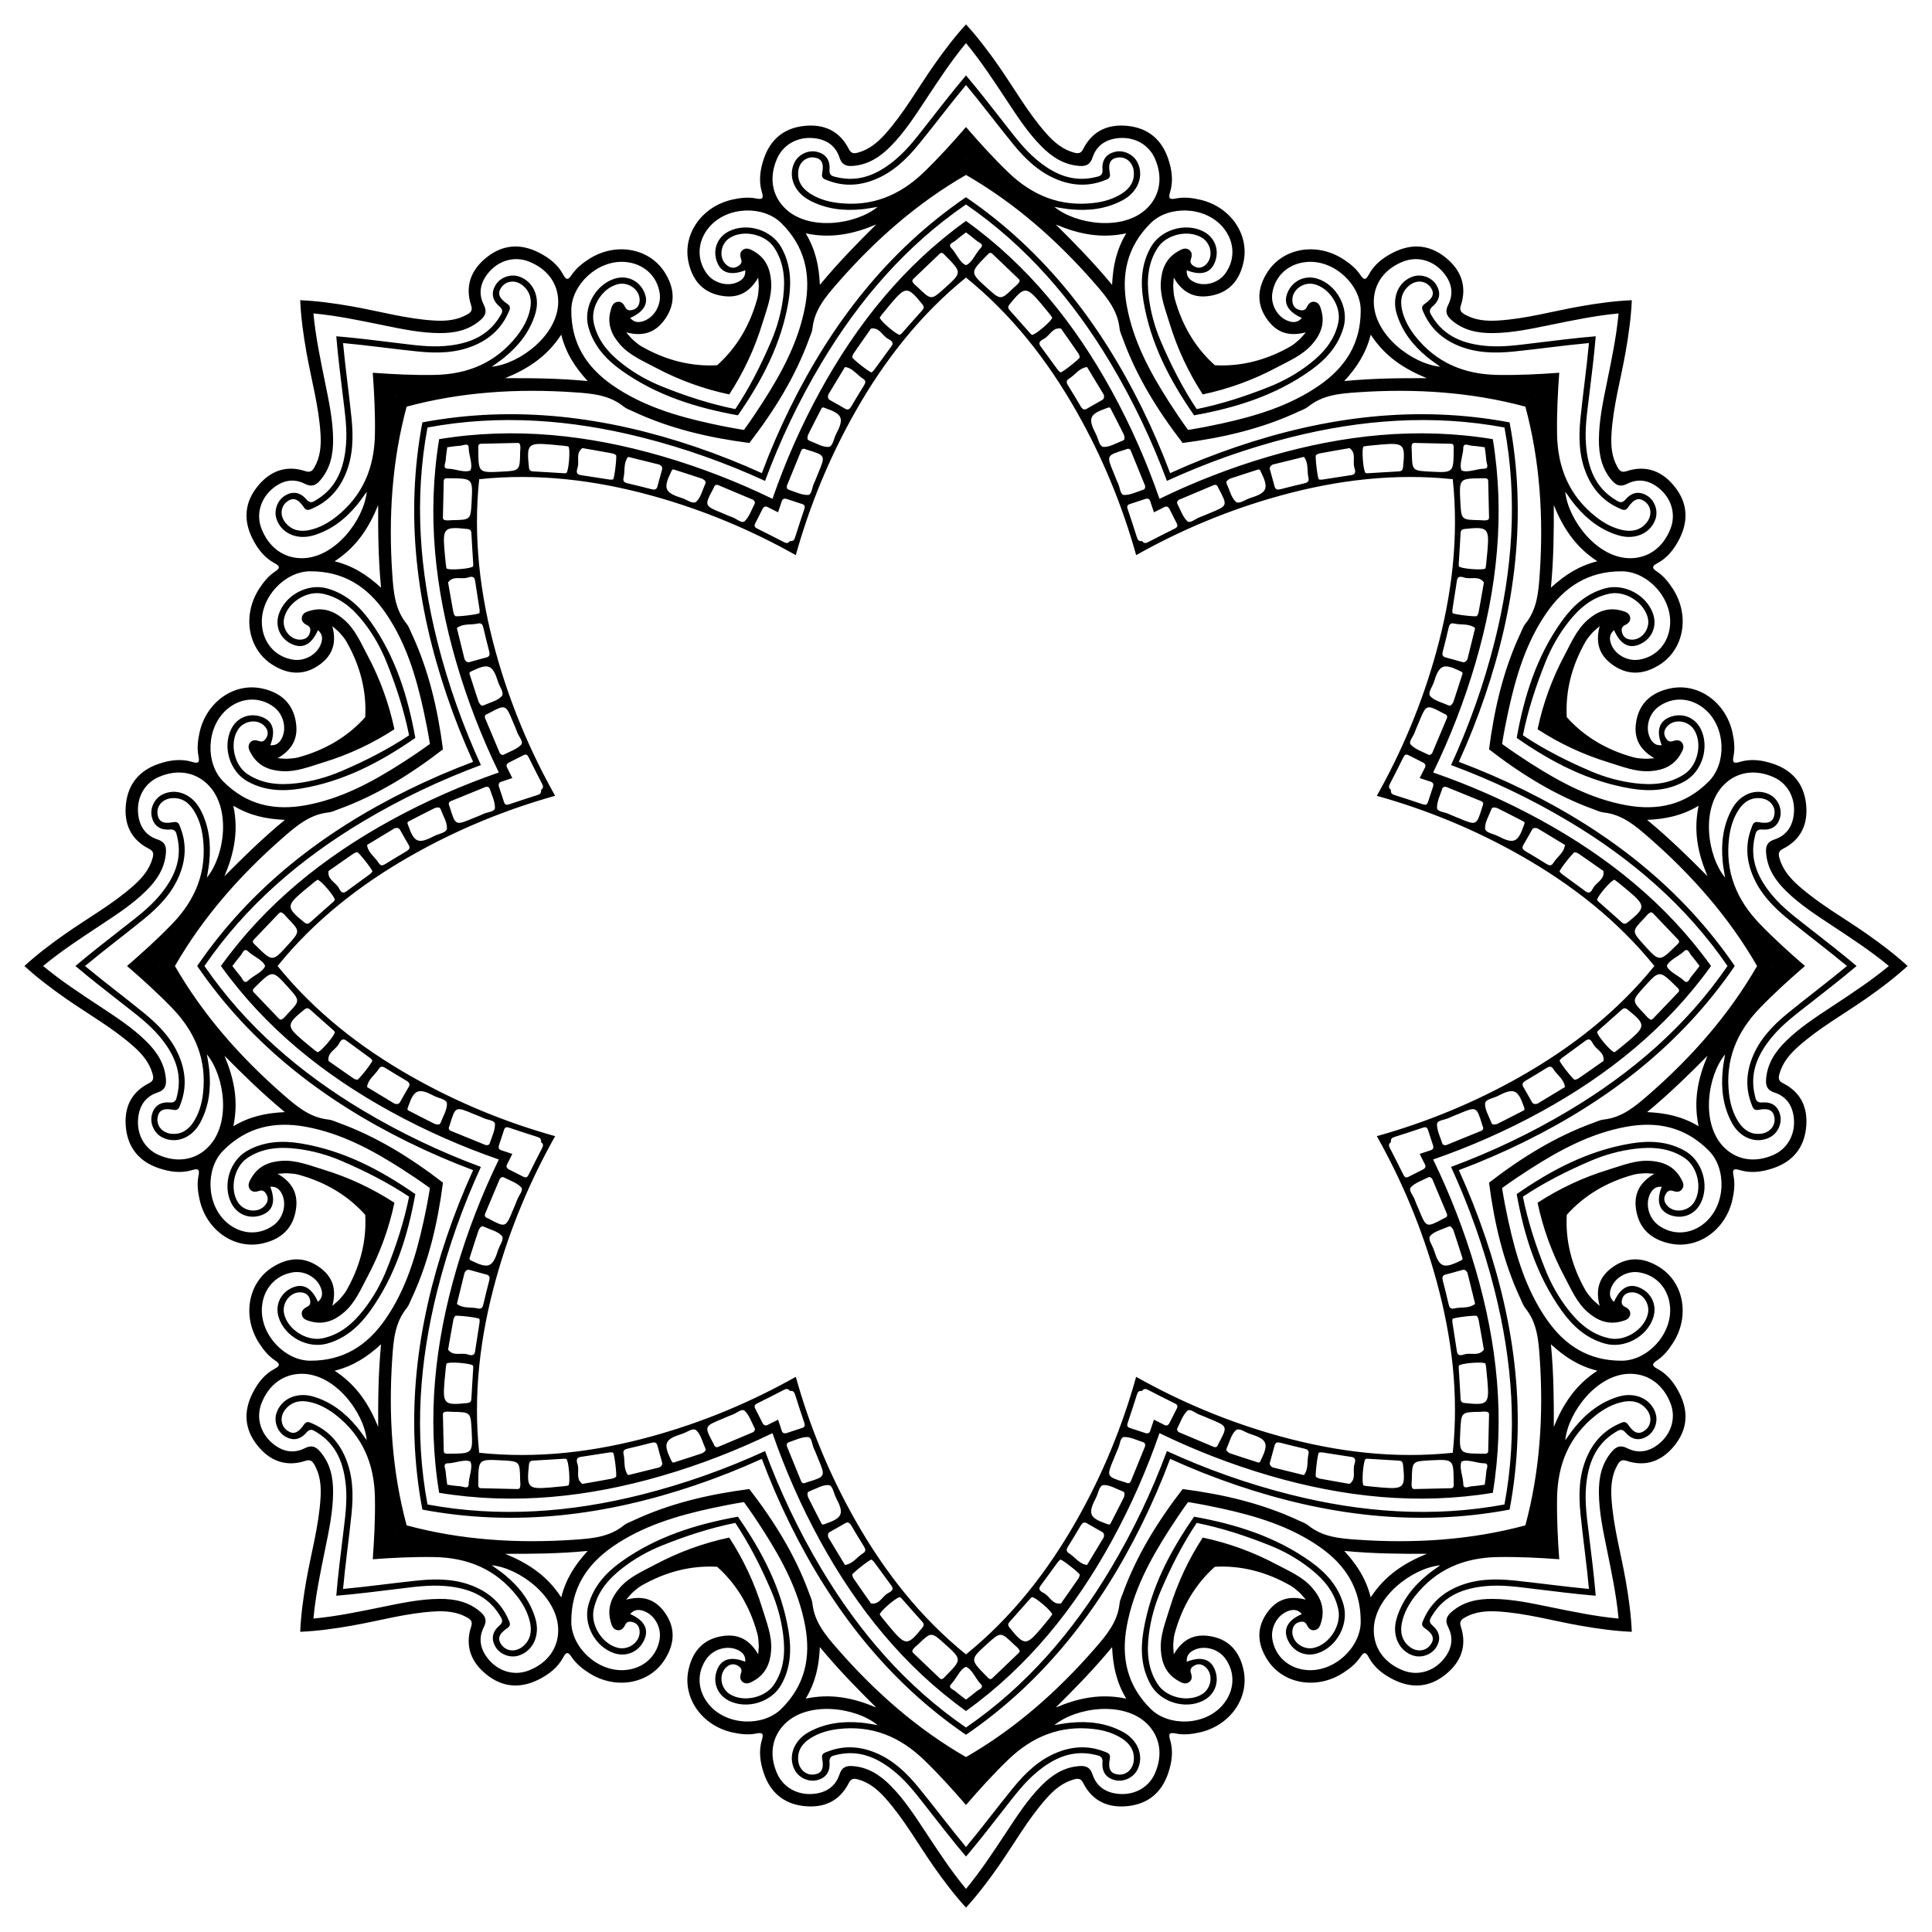 <?xml version="1.0" encoding="UTF-8"?>
<!DOCTYPE svg  PUBLIC '-//W3C//DTD SVG 1.1//EN'  'http://www.w3.org/Graphics/SVG/1.1/DTD/svg11.dtd'>
<svg enable-background="new 0 0 1641.497 1641.497" version="1.1" viewBox="0 0 1641.5 1641.5" xml:space="preserve" xmlns="http://www.w3.org/2000/svg">
<path d="m609.32 310.32c16.577-14.833 27.898-33.898 34.159-56.857 0.814-2.983 0.96-6.175 1.167-9.287 0.134-1.998-0.189-4.026-0.437-8.268-8.287 14.289-19.266 17.829-32.52 15.143-15.428-3.127-23.588-13.785-26.729-28.346-5.157-23.91 11.495-47.347 37.211-53.111 6.659-1.492 13.432-2.307 20.178-0.979 4.731 0.932 6.811 0.585 5.059-5.096-2.948-9.561-1.645-19.091 1.492-28.436 5.527-16.463 16.943-26.163 34.113-28.07 16.804-1.867 30.333 4.003 38.236 19.72 1.911 3.8 4.362 3.833 7.615 2.956 9.724-2.623 17.015-8.818 23.516-16.124 15.855-17.816 27.428-38.665 41.032-58.075 8.533-12.175 17.445-23.96 27.336-34.739 9.891 10.779 18.803 22.564 27.336 34.739 13.604 19.41 25.177 40.26 41.032 58.075 6.501 7.305 13.792 13.501 23.516 16.124 3.253 0.877 5.704 0.844 7.615-2.956 7.903-15.717 21.432-21.587 38.236-19.72 17.169 1.907 28.586 11.607 34.113 28.07 3.137 9.344 4.44 18.874 1.492 28.436-1.751 5.681 0.328 6.028 5.059 5.096 6.746-1.328 13.519-0.513 20.178 0.979 25.716 5.763 42.368 29.201 37.211 53.111-3.141 14.561-11.302 25.219-26.729 28.346-13.254 2.686-24.233-0.854-32.52-15.143-0.249 4.242-0.571 6.27-0.437 8.268 0.208 3.112 0.354 6.304 1.167 9.287 6.261 22.959 17.581 42.024 34.159 56.857 22.21 1.234 43.696-4.242 64.358-16.05 2.685-1.534 5.045-3.688 7.392-5.741 1.507-1.318 2.713-2.981 5.537-6.155-15.964 4.244-26.231-1.016-33.703-12.287-8.698-13.12-6.932-26.426 1.143-38.944 13.26-20.553 41.608-25.351 63.867-11.243 5.763 3.653 11.13 7.866 14.96 13.576 2.687 4.004 4.403 5.229 7.181-0.026 4.677-8.845 12.337-14.662 21.162-19.052 15.549-7.733 30.481-6.519 43.97 4.272 13.202 10.562 18.618 24.279 13.093 40.981-1.336 4.038 0.374 5.795 3.295 7.475 8.73 5.022 18.267 5.796 28.029 5.227 23.809-1.387 46.735-7.946 70.08-12.052 14.643-2.575 29.277-4.607 43.893-5.235-0.628 14.616-2.66 29.251-5.235 43.893-4.106 23.344-10.665 46.271-12.052 70.08-0.569 9.762 0.205 19.299 5.227 28.029 1.68 2.92 3.436 4.63 7.475 3.294 16.702-5.525 30.419-0.11 40.981 13.093 10.792 13.489 12.006 28.421 4.272 43.97-4.389 8.826-10.206 16.486-19.052 21.162-5.255 2.779-4.03 4.495-0.026 7.181 5.709 3.831 9.922 9.197 13.575 14.96 14.108 22.259 9.31 50.608-11.243 63.867-12.517 8.075-25.824 9.841-38.944 1.143-11.271-7.472-16.532-17.739-12.287-33.703-3.175 2.823-4.837 4.03-6.155 5.537-2.054 2.347-4.207 4.708-5.741 7.392-11.808 20.662-17.284 42.147-16.05 64.358 14.833 16.577 33.898 27.898 56.857 34.159 2.983 0.814 6.175 0.96 9.287 1.167 1.998 0.134 4.026-0.189 8.268-0.437-14.289-8.287-17.829-19.266-15.143-32.52 3.127-15.428 13.785-23.588 28.346-26.729 23.91-5.157 47.347 11.495 53.111 37.211 1.492 6.659 2.307 13.432 0.979 20.178-0.932 4.731-0.585 6.811 5.096 5.059 9.561-2.948 19.091-1.645 28.436 1.492 16.463 5.527 26.163 16.943 28.071 34.113 1.867 16.804-4.003 30.333-19.72 38.236-3.8 1.911-3.833 4.362-2.956 7.615 2.622 9.724 8.818 17.015 16.124 23.516 17.816 15.855 38.665 27.428 58.075 41.032 12.175 8.533 23.96 17.445 34.739 27.336-10.779 9.891-22.564 18.803-34.739 27.336-19.41 13.604-40.26 25.177-58.075 41.032-7.305 6.501-13.501 13.792-16.124 23.516-0.877 3.253-0.844 5.704 2.956 7.615 15.717 7.903 21.587 21.432 19.72 38.236-1.908 17.169-11.607 28.586-28.071 34.113-9.345 3.137-18.874 4.44-28.436 1.492-5.681-1.751-6.028 0.328-5.096 5.059 1.328 6.746 0.513 13.519-0.979 20.178-5.763 25.716-29.201 42.368-53.111 37.211-14.561-3.141-25.219-11.302-28.346-26.729-2.686-13.254 0.854-24.233 15.143-32.52-4.242-0.249-6.27-0.571-8.268-0.437-3.112 0.208-6.304 0.354-9.287 1.167-22.959 6.261-42.024 17.581-56.857 34.159-1.234 22.21 4.242 43.696 16.05 64.358 1.534 2.685 3.688 5.045 5.741 7.392 1.318 1.507 2.98 2.713 6.155 5.537-4.244-15.964 1.016-26.231 12.287-33.703 13.12-8.698 26.426-6.932 38.944 1.143 20.553 13.26 25.351 41.608 11.243 63.867-3.653 5.763-7.866 11.13-13.575 14.96-4.004 2.687-5.229 4.403 0.026 7.181 8.845 4.677 14.662 12.337 19.052 21.162 7.733 15.549 6.519 30.481-4.272 43.97-10.562 13.202-24.279 18.618-40.981 13.093-4.039-1.336-5.795 0.374-7.475 3.295-5.022 8.73-5.796 18.267-5.227 28.029 1.387 23.809 7.946 46.735 12.052 70.08 2.575 14.643 4.607 29.277 5.235 43.893-14.616-0.628-29.251-2.66-43.893-5.235-23.344-4.106-46.271-10.665-70.08-12.052-9.762-0.569-19.299 0.205-28.029 5.227-2.92 1.68-4.63 3.436-3.295 7.475 5.525 16.702 0.11 30.419-13.093 40.981-13.49 10.792-28.421 12.006-43.97 4.272-8.826-4.389-16.486-10.206-21.162-19.052-2.778-5.255-4.495-4.03-7.181-0.026-3.831 5.709-9.197 9.922-14.96 13.575-22.259 14.108-50.608 9.31-63.867-11.243-8.075-12.517-9.841-25.824-1.143-38.944 7.472-11.271 17.739-16.532 33.703-12.287-2.823-3.175-4.029-4.837-5.537-6.155-2.347-2.054-4.708-4.207-7.392-5.741-20.662-11.808-42.147-17.284-64.358-16.05-16.577 14.833-27.898 33.898-34.159 56.857-0.814 2.983-0.96 6.175-1.167 9.287-0.134 1.998 0.189 4.026 0.437 8.268 8.287-14.289 19.266-17.829 32.52-15.143 15.428 3.127 23.588 13.785 26.729 28.346 5.157 23.91-11.495 47.347-37.211 53.111-6.659 1.492-13.432 2.307-20.178 0.979-4.731-0.932-6.811-0.585-5.059 5.096 2.948 9.561 1.645 19.091-1.492 28.436-5.527 16.463-16.943 26.163-34.113 28.071-16.804 1.867-30.333-4.003-38.236-19.72-1.911-3.8-4.362-3.833-7.615-2.956-9.724 2.622-17.015 8.818-23.516 16.124-15.855 17.816-27.428 38.665-41.032 58.075-8.533 12.175-17.445 23.96-27.336 34.739-9.891-10.779-18.803-22.564-27.336-34.739-13.604-19.41-25.177-40.26-41.032-58.075-6.501-7.305-13.792-13.501-23.516-16.124-3.253-0.877-5.704-0.844-7.615 2.956-7.903 15.717-21.432 21.587-38.236 19.72-17.169-1.908-28.586-11.607-34.113-28.071-3.137-9.345-4.44-18.874-1.492-28.436 1.751-5.681-0.328-6.028-5.059-5.096-6.746 1.328-13.519 0.513-20.178-0.979-25.716-5.763-42.368-29.201-37.211-53.111 3.141-14.561 11.302-25.219 26.729-28.346 13.254-2.686 24.233 0.854 32.52 15.143 0.248-4.242 0.571-6.27 0.437-8.268-0.208-3.112-0.354-6.304-1.167-9.287-6.261-22.959-17.581-42.024-34.159-56.857-22.21-1.234-43.696 4.242-64.358 16.05-2.685 1.534-5.045 3.688-7.392 5.741-1.507 1.318-2.713 2.98-5.537 6.155 15.964-4.244 26.231 1.016 33.703 12.287 8.698 13.12 6.932 26.426-1.143 38.944-13.26 20.553-41.608 25.351-63.867 11.243-5.764-3.653-11.13-7.866-14.96-13.575-2.687-4.004-4.403-5.229-7.181 0.026-4.677 8.845-12.337 14.662-21.162 19.052-15.549 7.733-30.481 6.519-43.97-4.272-13.202-10.562-18.618-24.279-13.093-40.981 1.336-4.039-0.374-5.795-3.294-7.475-8.73-5.022-18.267-5.796-28.029-5.227-23.809 1.387-46.735 7.946-70.08 12.052-14.643 2.575-29.277 4.607-43.893 5.235 0.628-14.616 2.66-29.251 5.235-43.893 4.106-23.344 10.665-46.271 12.052-70.08 0.569-9.762-0.205-19.299-5.227-28.029-1.68-2.92-3.436-4.63-7.475-3.295-16.702 5.525-30.419 0.11-40.981-13.093-10.792-13.49-12.006-28.421-4.272-43.97 4.389-8.826 10.207-16.486 19.052-21.162 5.255-2.778 4.03-4.495 0.026-7.181-5.709-3.831-9.922-9.197-13.576-14.96-14.108-22.259-9.31-50.608 11.243-63.867 12.517-8.075 25.824-9.841 38.944-1.143 11.271 7.472 16.532 17.739 12.287 33.703 3.175-2.823 4.837-4.029 6.155-5.537 2.053-2.347 4.207-4.708 5.741-7.392 11.808-20.662 17.284-42.147 16.05-64.358-14.833-16.577-33.898-27.898-56.857-34.159-2.983-0.814-6.175-0.96-9.287-1.167-1.998-0.134-4.026 0.189-8.268 0.437 14.289 8.287 17.829 19.266 15.143 32.52-3.127 15.428-13.785 23.588-28.346 26.729-23.91 5.157-47.347-11.495-53.111-37.211-1.492-6.659-2.307-13.432-0.979-20.178 0.932-4.731 0.585-6.811-5.096-5.059-9.561 2.948-19.091 1.645-28.436-1.492-16.463-5.527-26.163-16.943-28.07-34.113-1.867-16.804 4.003-30.333 19.72-38.236 3.8-1.911 3.833-4.362 2.956-7.615-2.623-9.724-8.818-17.015-16.124-23.516-17.816-15.855-38.665-27.428-58.075-41.032-12.175-8.533-23.96-17.445-34.739-27.336 10.779-9.891 22.564-18.803 34.739-27.336 19.41-13.604 40.26-25.177 58.075-41.032 7.305-6.501 13.501-13.792 16.124-23.516 0.877-3.253 0.844-5.704-2.956-7.615-15.717-7.903-21.587-21.432-19.72-38.236 1.907-17.169 11.607-28.586 28.07-34.113 9.344-3.137 18.874-4.44 28.436-1.492 5.681 1.751 6.028-0.328 5.096-5.059-1.328-6.746-0.513-13.519 0.979-20.178 5.763-25.716 29.201-42.368 53.111-37.211 14.561 3.141 25.219 11.302 28.346 26.729 2.686 13.254-0.854 24.233-15.143 32.52 4.242 0.248 6.27 0.571 8.268 0.437 3.112-0.208 6.304-0.354 9.287-1.167 22.959-6.261 42.024-17.581 56.857-34.159 1.234-22.21-4.242-43.696-16.05-64.358-1.534-2.685-3.688-5.045-5.741-7.392-1.318-1.507-2.981-2.713-6.155-5.537 4.244 15.964-1.016 26.231-12.287 33.703-13.12 8.698-26.426 6.932-38.944-1.143-20.553-13.26-25.351-41.608-11.243-63.867 3.653-5.764 7.866-11.13 13.576-14.96 4.004-2.687 5.229-4.403-0.026-7.181-8.845-4.677-14.662-12.337-19.052-21.162-7.733-15.549-6.519-30.481 4.272-43.97 10.562-13.202 24.279-18.618 40.981-13.093 4.038 1.336 5.795-0.374 7.475-3.294 5.022-8.73 5.796-18.267 5.227-28.029-1.387-23.809-7.946-46.735-12.052-70.08-2.575-14.643-4.607-29.277-5.235-43.893 14.616 0.628 29.251 2.66 43.893 5.235 23.344 4.106 46.271 10.665 70.08 12.052 9.762 0.569 19.299-0.205 28.029-5.227 2.92-1.68 4.63-3.436 3.294-7.475-5.525-16.702-0.11-30.419 13.093-40.981 13.489-10.792 28.421-12.006 43.97-4.272 8.826 4.389 16.486 10.207 21.162 19.052 2.779 5.255 4.495 4.03 7.181 0.026 3.831-5.709 9.197-9.922 14.96-13.576 22.259-14.108 50.608-9.31 63.867 11.243 8.075 12.517 9.841 25.824 1.143 38.944-7.472 11.271-17.739 16.532-33.703 12.287 2.823 3.175 4.03 4.837 5.537 6.155 2.347 2.053 4.708 4.207 7.392 5.741 20.662 11.808 42.147 17.284 64.358 16.05zm211.43-161.68c-41.292 23.756-77.298 55.312-109.46 92.239-9.83 11.287-19.372 22.5-21.012 38.257-0.29 2.787-1.637 5.481-2.61 8.177-11.838 32.809-30.007 61.805-50.989 89.058-34.107-4.434-67.458-12.09-99.028-26.918-2.594-1.218-5.451-2.171-7.627-3.937-12.301-9.983-26.977-11.164-41.909-12.194-48.851-3.372-96.624-0.225-142.62 12.175-12.4 45.996-15.547 93.769-12.175 142.62 1.031 14.932 2.211 29.608 12.194 41.909 1.766 2.176 2.718 5.033 3.937 7.627 14.828 31.57 22.484 64.921 26.918 99.028-27.253 20.982-56.249 39.151-89.058 50.989-2.696 0.973-5.39 2.32-8.177 2.61-15.757 1.639-26.969 11.182-38.257 21.012-36.927 32.159-68.483 68.164-92.239 109.46 23.756 41.292 55.312 77.298 92.239 109.46 11.287 9.83 22.5 19.373 38.257 21.012 2.787 0.29 5.481 1.637 8.177 2.61 32.809 11.838 61.805 30.007 89.058 50.989-4.434 34.107-12.09 67.458-26.918 99.028-1.218 2.594-2.171 5.451-3.937 7.627-9.983 12.301-11.164 26.977-12.194 41.909-3.372 48.851-0.225 96.624 12.175 142.62 45.996 12.4 93.769 15.547 142.62 12.175 14.932-1.031 29.608-2.211 41.909-12.194 2.176-1.766 5.033-2.718 7.627-3.936 31.57-14.828 64.921-22.484 99.028-26.918 20.982 27.253 39.151 56.249 50.989 89.058 0.973 2.696 2.32 5.39 2.61 8.177 1.639 15.757 11.182 26.97 21.012 38.257 32.159 36.928 68.164 68.483 109.46 92.239 41.292-23.756 77.298-55.311 109.46-92.239 9.83-11.287 19.373-22.5 21.012-38.257 0.29-2.787 1.637-5.481 2.61-8.177 11.838-32.809 30.007-61.805 50.989-89.058 34.107 4.434 67.458 12.09 99.028 26.918 2.594 1.218 5.451 2.171 7.627 3.936 12.301 9.983 26.977 11.164 41.909 12.194 48.851 3.372 96.624 0.225 142.62-12.175 12.4-45.996 15.547-93.769 12.175-142.62-1.031-14.932-2.211-29.608-12.194-41.909-1.766-2.175-2.718-5.033-3.936-7.627-14.828-31.57-22.484-64.921-26.918-99.028 27.253-20.982 56.249-39.151 89.058-50.989 2.696-0.973 5.39-2.32 8.177-2.61 15.757-1.639 26.97-11.182 38.257-21.012 36.928-32.158 68.483-68.164 92.239-109.46-23.756-41.292-55.311-77.298-92.239-109.46-11.287-9.83-22.5-19.372-38.257-21.012-2.787-0.29-5.481-1.637-8.177-2.61-32.809-11.838-61.805-30.007-89.058-50.989 4.434-34.107 12.09-67.458 26.918-99.028 1.218-2.594 2.171-5.451 3.936-7.627 9.983-12.301 11.164-26.977 12.194-41.909 3.372-48.851 0.225-96.624-12.175-142.62-45.996-12.4-93.769-15.547-142.62-12.175-14.932 1.031-29.608 2.211-41.909 12.194-2.175 1.766-5.033 2.718-7.627 3.937-31.57 14.828-64.921 22.484-99.028 26.918-20.982-27.253-39.151-56.249-50.989-89.058-0.973-2.696-2.32-5.39-2.61-8.177-1.639-15.757-11.182-26.969-21.012-38.257-32.158-36.927-68.164-68.483-109.46-92.239zm0-76.404c-13.661 16.424-26.468 33.564-39.964 50.126-10.475 12.855-22.24 24.173-38.03 30.394-13.137 5.176-26.394 5.714-39.635 0.494-2.412-0.951-5.441-1.508-4.593-5.875 1.705-8.778-0.475-12.623-6.679-13.525-6.93-1.008-12.968 4.159-13.66 11.886-0.761 8.508 3.463 14.48 10.281 18.819 7.161 4.557 15.188 6.868 23.534 7.87 28.668 3.443 52.483-6.337 73.014-26.166 12.604-12.173 24.319-25.121 35.73-38.335 11.411 13.214 23.126 26.162 35.73 38.335 20.531 19.829 44.346 29.608 73.014 26.166 8.346-1.002 16.373-3.313 23.534-7.87 6.819-4.339 11.042-10.312 10.281-18.819-0.691-7.727-6.73-12.894-13.66-11.886-6.203 0.902-8.383 4.746-6.679 13.525 0.848 4.367-2.181 4.924-4.593 5.875-13.24 5.22-26.498 4.682-39.635-0.494-15.789-6.221-27.555-17.54-38.03-30.394-13.496-16.562-26.303-33.702-39.964-50.126zm529.28 219.23c-21.273 1.954-42.448 5.018-63.703 7.186-16.496 1.683-32.819 1.366-48.383-5.399-12.949-5.629-22.704-14.623-28.375-27.677-1.033-2.378-2.781-4.913 0.906-7.402 7.413-5.002 8.589-9.262 4.841-14.286-4.188-5.613-12.111-6.229-18.064-1.254-6.554 5.478-7.79 12.688-6.037 20.577 1.841 8.286 5.883 15.596 11.076 22.206 17.837 22.706 41.592 32.63 70.131 33.127 17.52 0.305 34.96-0.567 52.372-1.842-1.274 17.412-2.147 34.852-1.842 52.372 0.497 28.539 10.421 52.294 33.127 70.131 6.61 5.193 13.92 9.235 22.206 11.076 7.89 1.753 15.1 0.517 20.577-6.037 4.975-5.953 4.359-13.876-1.254-18.064-5.024-3.749-9.284-2.572-14.286 4.841-2.488 3.687-5.024 1.94-7.402 0.906-13.054-5.671-22.048-15.426-27.677-28.375-6.765-15.564-7.082-31.886-5.399-48.383 2.168-21.255 5.232-42.43 7.186-63.703zm219.23 529.28c-16.424-13.661-33.564-26.468-50.126-39.964-12.855-10.475-24.173-22.24-30.394-38.03-5.176-13.137-5.714-26.394-0.494-39.635 0.951-2.412 1.508-5.441 5.875-4.593 8.779 1.705 12.623-0.475 13.524-6.679 1.008-6.93-4.159-12.968-11.886-13.66-8.508-0.761-14.48 3.463-18.819 10.281-4.557 7.161-6.868 15.188-7.87 23.534-3.443 28.668 6.337 52.483 26.166 73.014 12.173 12.604 25.121 24.319 38.335 35.73-13.214 11.411-26.162 23.126-38.335 35.73-19.829 20.531-29.608 44.346-26.166 73.014 1.002 8.346 3.313 16.373 7.87 23.534 4.339 6.819 10.312 11.042 18.819 10.281 7.727-0.691 12.894-6.73 11.886-13.66-0.902-6.203-4.746-8.383-13.524-6.679-4.367 0.848-4.924-2.181-5.875-4.593-5.22-13.24-4.682-26.498 0.494-39.635 6.221-15.789 17.54-27.555 30.394-38.03 16.562-13.496 33.702-26.303 50.126-39.964zm-219.23 529.28c-1.954-21.273-5.018-42.448-7.186-63.703-1.683-16.496-1.367-32.819 5.399-48.383 5.629-12.949 14.623-22.704 27.677-28.375 2.378-1.033 4.914-2.781 7.402 0.906 5.002 7.413 9.262 8.589 14.286 4.841 5.613-4.188 6.229-12.111 1.254-18.064-5.478-6.554-12.688-7.79-20.577-6.037-8.286 1.841-15.596 5.883-22.206 11.076-22.706 17.837-32.63 41.592-33.127 70.131-0.305 17.52 0.567 34.96 1.842 52.372-17.413-1.274-34.852-2.147-52.372-1.842-28.539 0.497-52.294 10.421-70.131 33.127-5.193 6.61-9.235 13.92-11.076 22.206-1.753 7.89-0.517 15.1 6.037 20.577 5.953 4.975 13.876 4.359 18.064-1.254 3.748-5.024 2.572-9.284-4.841-14.286-3.687-2.488-1.94-5.024-0.906-7.402 5.671-13.054 15.426-22.048 28.375-27.677 15.564-6.765 31.887-7.082 48.383-5.399 21.254 2.168 42.43 5.232 63.703 7.186zm-529.28 219.23c13.661-16.424 26.468-33.564 39.964-50.126 10.475-12.855 22.241-24.173 38.03-30.394 13.137-5.176 26.394-5.714 39.635-0.494 2.412 0.951 5.441 1.508 4.593 5.875-1.705 8.779 0.475 12.623 6.679 13.524 6.93 1.008 12.968-4.159 13.66-11.886 0.761-8.508-3.463-14.48-10.281-18.819-7.161-4.557-15.188-6.868-23.534-7.87-28.668-3.443-52.483 6.337-73.014 26.166-12.604 12.173-24.319 25.121-35.73 38.335-11.411-13.214-23.126-26.162-35.73-38.335-20.531-19.829-44.346-29.608-73.014-26.166-8.346 1.002-16.373 3.313-23.534 7.87-6.819 4.339-11.042 10.312-10.281 18.819 0.691 7.727 6.73 12.894 13.66 11.886 6.203-0.902 8.383-4.746 6.679-13.524-0.848-4.367 2.181-4.924 4.593-5.875 13.24-5.22 26.498-4.682 39.635 0.494 15.789 6.221 27.555 17.54 38.03 30.394 13.496 16.562 26.303 33.702 39.964 50.126zm-529.28-219.23c21.273-1.954 42.448-5.018 63.703-7.186 16.496-1.683 32.819-1.367 48.383 5.399 12.949 5.629 22.704 14.623 28.375 27.677 1.033 2.378 2.781 4.914-0.906 7.402-7.413 5.002-8.589 9.262-4.841 14.286 4.188 5.613 12.111 6.229 18.064 1.254 6.554-5.478 7.79-12.688 6.037-20.577-1.841-8.286-5.883-15.596-11.076-22.206-17.837-22.706-41.592-32.63-70.131-33.127-17.52-0.305-34.96 0.567-52.372 1.842 1.274-17.413 2.147-34.852 1.842-52.372-0.497-28.539-10.421-52.294-33.127-70.131-6.61-5.193-13.92-9.235-22.206-11.076-7.89-1.753-15.1-0.517-20.577 6.037-4.975 5.953-4.359 13.876 1.254 18.064 5.024 3.748 9.284 2.572 14.286-4.841 2.488-3.687 5.024-1.94 7.402-0.906 13.054 5.671 22.048 15.426 27.677 28.375 6.765 15.564 7.082 31.887 5.399 48.383-2.168 21.254-5.232 42.43-7.185 63.703zm-219.23-529.28c16.424 13.661 33.564 26.468 50.126 39.964 12.855 10.475 24.173 22.241 30.394 38.03 5.176 13.137 5.714 26.394 0.494 39.635-0.951 2.412-1.508 5.441-5.875 4.593-8.778-1.705-12.623 0.475-13.525 6.679-1.008 6.93 4.159 12.968 11.886 13.66 8.508 0.761 14.48-3.463 18.819-10.281 4.557-7.161 6.868-15.188 7.87-23.534 3.443-28.668-6.337-52.483-26.166-73.014-12.173-12.604-25.121-24.319-38.335-35.73 13.214-11.411 26.162-23.126 38.335-35.73 19.829-20.531 29.608-44.346 26.166-73.014-1.002-8.346-3.313-16.373-7.87-23.534-4.339-6.819-10.312-11.042-18.819-10.281-7.727 0.691-12.894 6.73-11.886 13.66 0.902 6.203 4.746 8.383 13.525 6.679 4.367-0.848 4.924 2.181 5.875 4.593 5.22 13.24 4.682 26.498-0.494 39.635-6.221 15.789-17.54 27.555-30.394 38.03-16.562 13.496-33.702 26.303-50.126 39.964zm219.23-529.28c1.954 21.273 5.018 42.448 7.186 63.703 1.683 16.496 1.366 32.819-5.399 48.383-5.629 12.949-14.623 22.704-27.677 28.375-2.378 1.033-4.913 2.781-7.402-0.906-5.002-7.413-9.262-8.589-14.286-4.841-5.613 4.188-6.229 12.111-1.254 18.064 5.478 6.554 12.688 7.79 20.577 6.037 8.286-1.841 15.596-5.883 22.206-11.076 22.706-17.837 32.63-41.592 33.127-70.131 0.305-17.52-0.567-34.96-1.842-52.372 17.412 1.274 34.852 2.147 52.372 1.842 28.539-0.497 52.294-10.421 70.131-33.127 5.193-6.61 9.235-13.92 11.076-22.206 1.753-7.89 0.517-15.1-6.037-20.577-5.953-4.975-13.876-4.359-18.064 1.254-3.749 5.024-2.572 9.284 4.841 14.286 3.687 2.488 1.94 5.024 0.906 7.402-5.671 13.054-15.426 22.048-28.375 27.677-15.564 6.765-31.886 7.082-48.383 5.399-21.255-2.168-42.43-5.232-63.703-7.185zm529.28-254.82c-12.617 15.184-23.406 31.727-34.298 48.193-9.056 13.691-17.959 27.518-29.555 39.292-8.997 9.135-19.22 15.926-32.541 16.852-5.618 0.39-9.146-1.121-11.1-7.1-3.442-10.53-11.589-15.65-22.42-16.565-13.499-1.14-25.377 5.649-30.55 17.302-6.965 15.689-4.509 31.06 6.304 41.975 20.004 20.192 60.7 14.241 79.041-0.794-4.764 0.731-9.089 1.599-13.458 2.027-15.623 1.533-30.774-0.255-44.747-7.827-13.065-7.08-18.12-20.915-12.253-32.247 3.504-6.767 11.825-10.562 19.144-8.73 7.112 1.78 11.125 6.754 10.467 15.142-0.409 5.217 2.745 5.56 5.888 6.326 19.666 4.79 35.752-2.781 50.318-15.023 10.651-8.951 18.87-20.117 27.401-30.974 10.665-13.575 21.202-27.269 32.359-40.407 11.158 13.137 21.694 26.832 32.359 40.407 8.53 10.857 16.749 22.023 27.401 30.974 14.566 12.242 30.652 19.813 50.318 15.023 3.143-0.766 6.297-1.108 5.888-6.326-0.657-8.388 3.356-13.362 10.467-15.142 7.319-1.832 15.64 1.963 19.144 8.73 5.867 11.332 0.812 25.167-12.253 32.247-13.973 7.572-29.124 9.36-44.747 7.827-4.369-0.429-8.694-1.296-13.458-2.027 18.342 15.035 59.037 20.986 79.041 0.794 10.813-10.915 13.269-26.286 6.304-41.975-5.173-11.653-17.05-18.442-30.55-17.302-10.831 0.915-18.979 6.035-22.42 16.565-1.954 5.979-5.482 7.49-11.1 7.1-13.321-0.925-23.544-7.717-32.541-16.852-11.597-11.774-20.499-25.602-29.555-39.292-10.892-16.466-21.681-33.01-34.298-48.193zm554.44 229.66c-19.658 1.815-38.985 5.884-58.33 9.826-16.085 3.277-32.157 6.759-48.683 6.885-12.821 0.097-24.852-2.329-34.926-11.094-4.248-3.696-5.675-7.26-2.829-12.87 5.012-9.879 2.872-19.261-4.14-27.567-8.739-10.352-21.938-13.95-33.836-9.368-16.019 6.169-25.151 18.775-25.223 34.139-0.133 28.423 32.851 52.991 56.452 55.329-3.885-2.852-7.558-5.297-10.95-8.083-12.131-9.963-21.58-21.941-26.106-37.176-4.232-14.245 1.976-27.602 14.138-31.466 7.263-2.308 15.83 0.893 19.71 7.364 3.77 6.287 3.091 12.642-3.305 18.109-3.978 3.4-1.99 5.873-0.309 8.636 10.519 17.293 27.247 23.314 46.203 24.958 13.861 1.202 27.568-0.882 41.277-2.527 17.14-2.057 34.274-4.291 51.453-5.691-1.4 17.179-3.633 34.313-5.691 51.453-1.645 13.709-3.729 27.416-2.527 41.277 1.644 18.956 7.664 35.684 24.958 46.203 2.764 1.681 5.236 3.669 8.636-0.309 5.467-6.396 11.821-7.075 18.108-3.305 6.471 3.88 9.671 12.447 7.364 19.71-3.865 12.162-17.221 18.37-31.466 14.138-15.235-4.526-27.213-13.975-37.176-26.106-2.786-3.392-5.231-7.065-8.083-10.95 2.338 23.601 26.907 56.585 55.329 56.452 15.364-0.072 27.97-9.205 34.139-25.223 4.582-11.898 0.984-25.097-9.368-33.836-8.306-7.012-17.688-9.152-27.567-4.14-5.61 2.846-9.173 1.42-12.87-2.829-8.765-10.074-11.191-22.105-11.094-34.926 0.126-16.526 3.608-32.598 6.885-48.683 3.942-19.345 8.011-38.672 9.826-58.33zm229.66 554.44c-15.184-12.617-31.727-23.406-48.193-34.298-13.691-9.056-27.518-17.959-39.292-29.555-9.135-8.997-15.926-19.22-16.852-32.541-0.39-5.618 1.121-9.146 7.1-11.1 10.53-3.442 15.65-11.589 16.565-22.42 1.14-13.499-5.649-25.377-17.302-30.55-15.689-6.965-31.06-4.509-41.975 6.304-20.192 20.004-14.241 60.7 0.794 79.041-0.731-4.764-1.599-9.089-2.027-13.458-1.533-15.623 0.255-30.774 7.827-44.747 7.08-13.065 20.915-18.12 32.247-12.253 6.767 3.504 10.562 11.825 8.73 19.144-1.78 7.112-6.754 11.125-15.142 10.467-5.217-0.409-5.56 2.745-6.326 5.888-4.79 19.666 2.781 35.752 15.023 50.318 8.951 10.651 20.117 18.87 30.974 27.401 13.575 10.665 27.269 21.202 40.407 32.359-13.138 11.158-26.832 21.694-40.407 32.359-10.857 8.53-22.023 16.749-30.974 27.401-12.242 14.566-19.813 30.652-15.023 50.318 0.765 3.143 1.108 6.297 6.326 5.888 8.388-0.657 13.362 3.356 15.142 10.467 1.832 7.319-1.963 15.64-8.73 19.144-11.332 5.867-25.167 0.812-32.247-12.253-7.572-13.973-9.36-29.124-7.827-44.747 0.429-4.369 1.296-8.694 2.027-13.458-15.035 18.342-20.986 59.037-0.794 79.041 10.915 10.813 26.286 13.269 41.975 6.304 11.653-5.173 18.442-17.05 17.302-30.55-0.915-10.831-6.035-18.979-16.565-22.42-5.979-1.954-7.49-5.482-7.1-11.1 0.925-13.321 7.717-23.544 16.852-32.541 11.774-11.597 25.602-20.499 39.292-29.555 16.466-10.892 33.01-21.681 48.193-34.298zm-229.66 554.44c-1.815-19.658-5.884-38.985-9.826-58.33-3.277-16.085-6.759-32.157-6.885-48.683-0.097-12.821 2.329-24.852 11.094-34.926 3.696-4.248 7.26-5.675 12.87-2.829 9.879 5.012 19.261 2.872 27.567-4.14 10.352-8.739 13.95-21.938 9.368-33.836-6.169-16.019-18.774-25.151-34.139-25.223-28.423-0.133-52.991 32.851-55.329 56.452 2.852-3.885 5.297-7.558 8.083-10.95 9.963-12.131 21.941-21.58 37.176-26.106 14.245-4.232 27.602 1.976 31.466 14.138 2.308 7.263-0.893 15.83-7.364 19.71-6.287 3.77-12.642 3.091-18.108-3.305-3.4-3.978-5.873-1.99-8.636-0.309-17.293 10.519-23.314 27.247-24.958 46.203-1.202 13.861 0.882 27.568 2.527 41.277 2.057 17.14 4.291 34.274 5.691 51.453-17.179-1.4-34.313-3.633-51.453-5.691-13.709-1.645-27.416-3.729-41.277-2.527-18.956 1.644-35.684 7.664-46.203 24.958-1.681 2.764-3.669 5.236 0.309 8.636 6.396 5.467 7.075 11.821 3.305 18.108-3.88 6.471-12.447 9.671-19.71 7.364-12.162-3.865-18.37-17.221-14.138-31.466 4.526-15.235 13.975-27.213 26.106-37.176 3.392-2.786 7.065-5.231 10.95-8.083-23.601 2.338-56.585 26.907-56.452 55.329 0.072 15.364 9.205 27.97 25.223 34.139 11.898 4.582 25.097 0.984 33.836-9.368 7.012-8.306 9.152-17.688 4.14-27.567-2.846-5.61-1.42-9.173 2.829-12.87 10.073-8.765 22.105-11.191 34.926-11.094 16.526 0.126 32.598 3.608 48.683 6.885 19.345 3.942 38.672 8.011 58.33 9.826zm-554.44 229.66c12.617-15.184 23.406-31.727 34.298-48.193 9.056-13.691 17.959-27.518 29.555-39.292 8.997-9.135 19.22-15.926 32.541-16.852 5.618-0.39 9.146 1.121 11.1 7.1 3.442 10.53 11.589 15.65 22.42 16.565 13.499 1.14 25.377-5.649 30.55-17.302 6.965-15.689 4.509-31.06-6.304-41.975-20.004-20.192-60.7-14.241-79.041 0.794 4.764-0.731 9.09-1.599 13.458-2.027 15.623-1.533 30.774 0.255 44.747 7.827 13.065 7.08 18.12 20.915 12.253 32.247-3.504 6.767-11.825 10.562-19.144 8.73-7.111-1.78-11.125-6.754-10.467-15.142 0.409-5.217-2.745-5.56-5.888-6.326-19.666-4.79-35.752 2.781-50.318 15.023-10.651 8.951-18.87 20.117-27.401 30.974-10.665 13.575-21.201 27.269-32.359 40.407-11.158-13.138-21.694-26.832-32.359-40.407-8.53-10.857-16.749-22.023-27.401-30.974-14.566-12.242-30.652-19.813-50.318-15.023-3.143 0.765-6.297 1.108-5.888 6.326 0.657 8.388-3.356 13.362-10.467 15.142-7.319 1.832-15.64-1.963-19.144-8.73-5.867-11.332-0.812-25.167 12.253-32.247 13.973-7.572 29.124-9.36 44.747-7.827 4.369 0.429 8.694 1.296 13.458 2.027-18.342-15.035-59.037-20.986-79.041-0.794-10.813 10.915-13.269 26.286-6.304 41.975 5.173 11.653 17.05 18.442 30.55 17.302 10.831-0.915 18.979-6.035 22.42-16.565 1.954-5.979 5.482-7.49 11.1-7.1 13.321 0.925 23.544 7.717 32.541 16.852 11.597 11.774 20.499 25.602 29.555 39.292 10.892 16.466 21.681 33.01 34.298 48.193zm-554.44-229.66c19.658-1.815 38.985-5.884 58.33-9.826 16.085-3.277 32.157-6.759 48.683-6.885 12.821-0.097 24.852 2.329 34.926 11.094 4.248 3.696 5.675 7.26 2.829 12.87-5.012 9.879-2.872 19.261 4.14 27.567 8.739 10.352 21.938 13.95 33.836 9.368 16.019-6.169 25.151-18.774 25.223-34.139 0.133-28.423-32.851-52.991-56.452-55.329 3.885 2.852 7.558 5.297 10.95 8.083 12.131 9.963 21.58 21.941 26.106 37.176 4.232 14.245-1.976 27.602-14.138 31.466-7.263 2.308-15.83-0.893-19.71-7.364-3.77-6.287-3.091-12.642 3.305-18.108 3.978-3.4 1.99-5.873 0.309-8.636-10.519-17.293-27.247-23.314-46.203-24.958-13.861-1.202-27.568 0.882-41.277 2.527-17.14 2.057-34.274 4.291-51.453 5.691 1.4-17.179 3.633-34.313 5.691-51.453 1.645-13.709 3.729-27.416 2.527-41.277-1.644-18.956-7.664-35.684-24.958-46.203-2.764-1.681-5.236-3.669-8.636 0.309-5.466 6.396-11.821 7.075-18.109 3.305-6.471-3.88-9.671-12.447-7.364-19.71 3.865-12.162 17.222-18.37 31.466-14.138 15.235 4.526 27.213 13.975 37.176 26.106 2.786 3.392 5.231 7.065 8.083 10.95-2.338-23.601-26.906-56.585-55.329-56.452-15.364 0.072-27.97 9.205-34.139 25.223-4.582 11.898-0.984 25.097 9.368 33.836 8.306 7.012 17.688 9.152 27.567 4.14 5.61-2.846 9.173-1.42 12.87 2.829 8.765 10.073 11.191 22.105 11.094 34.926-0.126 16.526-3.608 32.598-6.885 48.683-3.941 19.345-8.011 38.672-9.825 58.33zm-229.66-554.44c15.184 12.617 31.727 23.406 48.193 34.298 13.691 9.056 27.518 17.959 39.292 29.555 9.135 8.997 15.926 19.22 16.852 32.541 0.39 5.618-1.121 9.146-7.1 11.1-10.53 3.442-15.65 11.589-16.565 22.42-1.14 13.499 5.649 25.377 17.302 30.55 15.689 6.965 31.06 4.509 41.975-6.304 20.192-20.004 14.241-60.7-0.794-79.041 0.731 4.764 1.599 9.09 2.027 13.458 1.533 15.623-0.255 30.774-7.827 44.747-7.08 13.065-20.915 18.12-32.247 12.253-6.767-3.504-10.562-11.825-8.73-19.144 1.78-7.111 6.754-11.125 15.142-10.467 5.217 0.409 5.56-2.745 6.326-5.888 4.79-19.666-2.781-35.752-15.023-50.318-8.951-10.651-20.117-18.87-30.974-27.401-13.575-10.665-27.269-21.201-40.407-32.359 13.137-11.158 26.832-21.694 40.407-32.359 10.857-8.53 22.023-16.749 30.974-27.401 12.242-14.566 19.813-30.652 15.023-50.318-0.766-3.143-1.108-6.297-6.326-5.888-8.388 0.657-13.362-3.356-15.142-10.467-1.832-7.319 1.963-15.64 8.73-19.144 11.332-5.867 25.167-0.812 32.247 12.253 7.572 13.973 9.36 29.124 7.827 44.747-0.429 4.369-1.296 8.694-2.027 13.458 15.035-18.342 20.986-59.037 0.794-79.041-10.915-10.813-26.286-13.269-41.975-6.304-11.653 5.173-18.442 17.05-17.302 30.55 0.915 10.831 6.035 18.979 16.565 22.42 5.979 1.954 7.49 5.482 7.1 11.1-0.925 13.321-7.717 23.544-16.852 32.541-11.774 11.597-25.602 20.499-39.292 29.555-16.466 10.892-33.01 21.681-48.193 34.298zm229.66-554.44c1.815 19.658 5.884 38.985 9.826 58.33 3.277 16.085 6.759 32.157 6.885 48.683 0.097 12.821-2.329 24.852-11.094 34.926-3.696 4.248-7.26 5.675-12.87 2.829-9.879-5.012-19.261-2.872-27.567 4.14-10.352 8.739-13.95 21.938-9.368 33.836 6.169 16.019 18.775 25.151 34.139 25.223 28.423 0.133 52.991-32.851 55.329-56.452-2.852 3.885-5.297 7.558-8.083 10.95-9.963 12.131-21.941 21.58-37.176 26.106-14.245 4.232-27.602-1.976-31.466-14.138-2.308-7.263 0.893-15.83 7.364-19.71 6.287-3.77 12.642-3.091 18.109 3.305 3.4 3.978 5.873 1.99 8.636 0.309 17.293-10.519 23.314-27.247 24.958-46.203 1.202-13.861-0.882-27.568-2.527-41.277-2.057-17.14-4.291-34.274-5.691-51.453 17.179 1.4 34.313 3.633 51.453 5.691 13.709 1.645 27.416 3.729 41.277 2.527 18.956-1.644 35.684-7.664 46.203-24.958 1.681-2.764 3.669-5.236-0.309-8.636-6.396-5.466-7.075-11.821-3.305-18.109 3.88-6.471 12.447-9.671 19.71-7.364 12.162 3.865 18.37 17.222 14.138 31.466-4.526 15.235-13.975 27.213-26.106 37.176-3.392 2.786-7.065 5.231-10.95 8.083 23.601-2.338 56.585-26.906 56.452-55.329-0.072-15.364-9.205-27.97-25.223-34.139-11.898-4.582-25.097-0.984-33.836 9.368-7.012 8.306-9.152 17.688-4.14 27.567 2.846 5.61 1.42 9.173-2.829 12.87-10.074 8.765-22.105 11.191-34.926 11.094-16.526-0.126-32.598-3.608-48.683-6.885-19.345-3.941-38.672-8.011-58.33-9.825zm365.78 98.974c5.586-7.699 10.921-15.593 16.062-23.615 16.255-25.366 30.482-51.711 35.984-81.776 4.89-26.718-0.142-50.37-20.335-70.354-15.169-15.011-45.744-14.541-61.126 3.309-10.155 11.785-11.09 27.404-2.158 39.609 5.812 7.942 17.2 11.214 25.845 7.399 4.343-1.917 7.244-4.785 6.829-10.218-12.783 4.989-21.01 2.123-24.374-8.143-3.307-10.093 1.014-20.291 10.608-25.038 15.253-7.545 35.945-1.269 44.337 13.602 8.094 14.343 8.836 29.891 6.235 45.608-6.015 36.34-22.577 67.755-43.049 97.201-35.297-6.345-69.222-16.848-99.172-38.291-12.953-9.274-23.422-20.793-27.841-36.658-4.581-16.45 5.612-35.519 21.733-40.969 10.14-3.428 20.407 0.728 25.205 10.203 4.88 9.638 1.09 17.481-11.477 22.992 3.549 4.135 7.627 4.112 12.054 2.396 8.81-3.415 14.549-13.782 13.043-23.507-2.314-14.946-14.02-25.329-29.534-26.482-23.498-1.746-45.451 19.542-45.562 40.882-0.148 28.409 13.018 48.692 35.368 64.126 25.15 17.368 53.839 25.937 83.269 32.38 9.308 2.038 18.662 3.847 28.056 5.341zm377.32 0c9.394-1.495 18.748-3.304 28.056-5.341 29.43-6.442 58.119-15.011 83.269-32.38 22.35-15.434 35.517-35.717 35.368-64.126-0.112-21.34-22.064-42.628-45.562-40.882-15.514 1.153-27.219 11.536-29.534 26.482-1.506 9.725 4.233 20.092 13.043 23.507 4.427 1.716 8.505 1.739 12.054-2.396-12.567-5.511-16.357-13.355-11.477-22.992 4.798-9.475 15.065-13.631 25.205-10.203 16.12 5.45 26.314 24.52 21.732 40.969-4.418 15.866-14.888 27.384-27.841 36.658-29.95 21.443-63.875 31.946-99.172 38.291-20.472-29.446-37.034-60.861-43.049-97.201-2.601-15.717-1.859-31.265 6.235-45.608 8.392-14.871 29.084-21.148 44.337-13.602 9.594 4.746 13.915 14.945 10.608 25.038-3.364 10.266-11.59 13.132-24.374 8.143-0.415 5.433 2.486 8.301 6.829 10.218 8.645 3.815 20.033 0.542 25.845-7.399 8.932-12.205 7.997-27.824-2.158-39.609-15.381-17.85-45.957-18.32-61.126-3.309-20.193 19.984-25.225 43.636-20.335 70.354 5.503 30.065 19.729 56.41 35.984 81.776 5.141 8.022 10.476 15.916 16.062 23.615zm266.81 266.81c7.699 5.586 15.593 10.921 23.615 16.062 25.366 16.255 51.711 30.482 81.776 35.984 26.718 4.89 50.37-0.142 70.354-20.335 15.011-15.169 14.541-45.744-3.309-61.126-11.785-10.155-27.404-11.09-39.609-2.158-7.942 5.812-11.214 17.2-7.399 25.845 1.917 4.343 4.785 7.244 10.218 6.829-4.989-12.783-2.123-21.01 8.143-24.374 10.093-3.307 20.291 1.014 25.038 10.608 7.545 15.253 1.269 35.945-13.602 44.337-14.343 8.094-29.891 8.836-45.608 6.235-36.34-6.015-67.755-22.577-97.201-43.049 6.345-35.297 16.848-69.222 38.291-99.172 9.274-12.953 20.792-23.422 36.658-27.841 16.45-4.581 35.519 5.612 40.969 21.733 3.428 10.14-0.728 20.407-10.203 25.205-9.638 4.88-17.481 1.09-22.992-11.477-4.135 3.549-4.112 7.627-2.396 12.054 3.415 8.81 13.782 14.549 23.507 13.043 14.946-2.314 25.329-14.02 26.481-29.534 1.746-23.498-19.542-45.451-40.882-45.562-28.409-0.148-48.692 13.018-64.126 35.368-17.368 25.15-25.937 53.839-32.38 83.269-2.038 9.308-3.847 18.662-5.341 28.056zm0 377.32c1.494 9.394 3.304 18.748 5.341 28.056 6.442 29.43 15.012 58.119 32.38 83.269 15.434 22.35 35.717 35.517 64.126 35.368 21.34-0.112 42.628-22.064 40.882-45.562-1.153-15.514-11.536-27.219-26.481-29.534-9.725-1.506-20.092 4.233-23.507 13.043-1.716 4.427-1.739 8.505 2.396 12.054 5.511-12.567 13.355-16.357 22.992-11.477 9.475 4.798 13.631 15.065 10.203 25.205-5.45 16.12-24.52 26.314-40.969 21.732-15.866-4.418-27.384-14.888-36.658-27.841-21.443-29.95-31.946-63.875-38.291-99.172 29.446-20.472 60.861-37.034 97.201-43.049 15.717-2.601 31.265-1.859 45.608 6.235 14.871 8.392 21.148 29.084 13.602 44.337-4.746 9.594-14.945 13.915-25.038 10.608-10.266-3.364-13.132-11.59-8.143-24.374-5.433-0.415-8.301 2.486-10.218 6.829-3.815 8.645-0.542 20.033 7.399 25.845 12.205 8.932 27.824 7.997 39.609-2.158 17.85-15.381 18.32-45.957 3.309-61.126-19.984-20.193-43.636-25.225-70.354-20.335-30.065 5.503-56.41 19.729-81.776 35.984-8.022 5.141-15.916 10.476-23.615 16.062zm-266.81 266.81c-5.586 7.699-10.921 15.593-16.062 23.615-16.255 25.366-30.482 51.711-35.984 81.776-4.89 26.718 0.142 50.37 20.335 70.354 15.169 15.011 45.744 14.541 61.126-3.309 10.155-11.785 11.09-27.404 2.158-39.609-5.812-7.942-17.2-11.214-25.845-7.399-4.343 1.917-7.244 4.785-6.829 10.218 12.783-4.989 21.01-2.123 24.374 8.143 3.307 10.093-1.014 20.291-10.608 25.038-15.253 7.545-35.945 1.269-44.337-13.602-8.094-14.343-8.836-29.891-6.235-45.608 6.015-36.34 22.577-67.755 43.049-97.201 35.297 6.345 69.222 16.848 99.172 38.291 12.953 9.274 23.422 20.792 27.841 36.658 4.581 16.45-5.612 35.519-21.732 40.969-10.14 3.428-20.407-0.728-25.205-10.203-4.88-9.638-1.09-17.481 11.477-22.992-3.549-4.135-7.627-4.112-12.054-2.396-8.81 3.415-14.549 13.782-13.043 23.507 2.314 14.946 14.02 25.329 29.534 26.481 23.498 1.746 45.451-19.542 45.562-40.882 0.148-28.409-13.018-48.692-35.368-64.126-25.15-17.368-53.839-25.937-83.269-32.38-9.308-2.038-18.662-3.847-28.056-5.341zm-377.32 0c-9.394 1.494-18.748 3.304-28.056 5.341-29.43 6.442-58.119 15.012-83.269 32.38-22.35 15.434-35.517 35.717-35.368 64.126 0.111 21.34 22.064 42.628 45.562 40.882 15.514-1.153 27.219-11.536 29.534-26.481 1.506-9.725-4.233-20.092-13.043-23.507-4.427-1.716-8.505-1.739-12.054 2.396 12.567 5.511 16.357 13.355 11.477 22.992-4.798 9.475-15.065 13.631-25.205 10.203-16.12-5.45-26.314-24.52-21.733-40.969 4.418-15.866 14.888-27.384 27.841-36.658 29.95-21.443 63.875-31.946 99.172-38.291 20.472 29.446 37.034 60.861 43.049 97.201 2.601 15.717 1.859 31.265-6.235 45.608-8.392 14.871-29.084 21.148-44.337 13.602-9.594-4.746-13.915-14.945-10.608-25.038 3.364-10.266 11.59-13.132 24.374-8.143 0.415-5.433-2.486-8.301-6.829-10.218-8.645-3.815-20.033-0.542-25.845 7.399-8.932 12.205-7.997 27.824 2.158 39.609 15.381 17.85 45.957 18.32 61.126 3.309 20.193-19.984 25.225-43.636 20.335-70.354-5.503-30.065-19.729-56.41-35.984-81.776-5.141-8.022-10.476-15.916-16.062-23.615zm-266.81-266.81c-7.699-5.586-15.593-10.921-23.615-16.062-25.366-16.255-51.711-30.482-81.776-35.984-26.718-4.89-50.37 0.142-70.354 20.335-15.011 15.169-14.541 45.744 3.309 61.126 11.785 10.155 27.404 11.09 39.609 2.158 7.942-5.812 11.214-17.2 7.399-25.845-1.917-4.343-4.785-7.244-10.218-6.829 4.989 12.783 2.123 21.01-8.143 24.374-10.093 3.307-20.291-1.014-25.038-10.608-7.545-15.253-1.269-35.945 13.602-44.337 14.343-8.094 29.891-8.836 45.608-6.235 36.34 6.015 67.755 22.577 97.201 43.049-6.345 35.297-16.848 69.222-38.291 99.172-9.274 12.953-20.793 23.422-36.658 27.841-16.45 4.581-35.519-5.612-40.969-21.732-3.428-10.14 0.728-20.407 10.203-25.205 9.638-4.88 17.481-1.09 22.992 11.477 4.135-3.549 4.112-7.627 2.396-12.054-3.415-8.81-13.782-14.549-23.507-13.043-14.946 2.314-25.329 14.02-26.482 29.534-1.746 23.498 19.542 45.451 40.882 45.562 28.409 0.148 48.692-13.018 64.126-35.368 17.368-25.15 25.937-53.839 32.38-83.269 2.038-9.308 3.847-18.662 5.341-28.056zm0-377.32c-1.495-9.394-3.304-18.748-5.341-28.056-6.442-29.43-15.011-58.119-32.38-83.269-15.434-22.35-35.717-35.517-64.126-35.368-21.34 0.111-42.628 22.064-40.882 45.562 1.153 15.514 11.536 27.219 26.482 29.534 9.725 1.506 20.092-4.233 23.507-13.043 1.716-4.427 1.739-8.505-2.396-12.054-5.511 12.567-13.355 16.357-22.992 11.477-9.475-4.798-13.631-15.065-10.203-25.205 5.45-16.12 24.52-26.314 40.969-21.733 15.866 4.418 27.384 14.888 36.658 27.841 21.443 29.95 31.946 63.875 38.291 99.172-29.446 20.472-60.861 37.034-97.201 43.049-15.717 2.601-31.265 1.859-45.608-6.235-14.871-8.392-21.148-29.084-13.602-44.337 4.746-9.594 14.945-13.915 25.038-10.608 10.266 3.364 13.132 11.59 8.143 24.374 5.433 0.415 8.301-2.486 10.218-6.829 3.815-8.645 0.542-20.033-7.399-25.845-12.205-8.932-27.824-7.997-39.609 2.158-17.85 15.381-18.32 45.957-3.309 61.126 19.984 20.193 43.636 25.225 70.354 20.335 30.065-5.503 56.41-19.729 81.776-35.984 8.022-5.141 15.916-10.476 23.615-16.062zm259.47-284.52c11.923-17.894 21.771-37.276 30.414-57.474 5.144-12.022 8.652-24.601 10.258-37.61 1.828-14.806 0.863-29.21-7.677-42.143-7.55-11.433-26.26-15.468-37.691-8.229-8.35 5.287-9.572 17.743-2.322 23.37 2.744 2.129 5.699 2.626 8.751 1.004 2.407-1.279 4.324-3.083 3.203-6.266-1.135-3.224-1.251-6.407 2.028-8.276 3.106-1.771 6.073-0.011 8.811 1.542 10.085 5.719 13.983 14.957 14.673 25.997 0.771 12.334-3.86 23.505-7.349 34.96-6.651 21.839-16.155 42.079-28.261 60.667-21.704-4.583-42.736-12.175-62.882-22.914-10.567-5.633-21.74-10.257-29.917-19.524-7.319-8.295-11.094-17.583-8.007-28.758 0.838-3.035 1.692-6.377 5.14-7.321 3.641-0.997 5.809 1.335 7.287 4.418 1.458 3.043 4.089 2.963 6.696 2.166 3.305-1.011 5.044-3.452 5.478-6.898 1.148-9.106-8.524-17.048-18.166-14.883-13.201 2.964-23.578 19.047-20.833 32.47 3.106 15.184 12.609 26.051 24.371 35.228 10.334 8.063 21.709 14.477 33.847 19.341 20.394 8.171 41.062 14.913 62.146 19.135zm391.99 0c21.084-4.222 41.752-10.964 62.146-19.135 12.138-4.864 23.514-11.278 33.847-19.341 11.762-9.178 21.265-20.044 24.371-35.228 2.746-13.423-7.632-29.506-20.833-32.47-9.643-2.165-19.315 5.778-18.166 14.883 0.435 3.445 2.173 5.886 5.478 6.898 2.607 0.797 5.237 0.878 6.696-2.166 1.477-3.083 3.646-5.415 7.287-4.418 3.449 0.944 4.302 4.286 5.14 7.321 3.087 11.175-0.689 20.464-8.007 28.758-8.176 9.267-19.35 13.891-29.917 19.524-20.145 10.739-41.178 18.331-62.882 22.914-12.106-18.588-21.61-38.828-28.261-60.667-3.489-11.455-8.12-22.626-7.349-34.96 0.69-11.04 4.588-20.278 14.673-25.997 2.739-1.553 5.705-3.313 8.812-1.542 3.279 1.869 3.164 5.052 2.028 8.276-1.121 3.183 0.796 4.987 3.203 6.266 3.052 1.622 6.008 1.125 8.751-1.004 7.251-5.627 6.028-18.082-2.322-23.37-11.43-7.239-30.141-3.204-37.691 8.229-8.54 12.933-9.505 27.337-7.677 42.143 1.606 13.008 5.114 25.587 10.258 37.61 8.643 20.198 18.491 39.58 30.413 57.474zm277.18 277.18c17.894 11.923 37.276 21.771 57.474 30.414 12.022 5.144 24.601 8.652 37.61 10.258 14.806 1.828 29.21 0.863 42.143-7.677 11.433-7.55 15.467-26.26 8.229-37.691-5.287-8.35-17.743-9.572-23.37-2.322-2.129 2.744-2.626 5.699-1.004 8.751 1.279 2.407 3.083 4.324 6.266 3.203 3.224-1.135 6.407-1.251 8.277 2.028 1.771 3.106 0.011 6.073-1.542 8.811-5.719 10.085-14.957 13.983-25.997 14.673-12.334 0.771-23.504-3.86-34.96-7.349-21.839-6.651-42.079-16.155-60.667-28.261 4.583-21.704 12.175-42.736 22.914-62.882 5.633-10.567 10.257-21.74 19.524-29.917 8.295-7.319 17.583-11.094 28.758-8.007 3.035 0.838 6.377 1.692 7.321 5.14 0.997 3.641-1.335 5.809-4.418 7.287-3.043 1.458-2.963 4.089-2.166 6.696 1.011 3.305 3.452 5.044 6.898 5.478 9.106 1.148 17.049-8.524 14.883-18.166-2.964-13.201-19.047-23.578-32.47-20.833-15.184 3.106-26.051 12.609-35.228 24.371-8.063 10.334-14.477 21.709-19.341 33.847-8.171 20.394-14.913 41.062-19.135 62.146zm0 391.99c4.222 21.084 10.964 41.752 19.135 62.146 4.864 12.138 11.278 23.514 19.341 33.847 9.178 11.762 20.044 21.265 35.228 24.371 13.423 2.746 29.506-7.632 32.47-20.833 2.165-9.643-5.778-19.315-14.883-18.166-3.445 0.435-5.886 2.173-6.898 5.478-0.797 2.607-0.878 5.237 2.166 6.696 3.083 1.477 5.415 3.646 4.418 7.287-0.944 3.449-4.286 4.302-7.321 5.14-11.175 3.087-20.464-0.689-28.758-8.007-9.267-8.176-13.891-19.35-19.524-29.917-10.739-20.145-18.331-41.178-22.914-62.882 18.588-12.106 38.828-21.61 60.667-28.261 11.455-3.489 22.626-8.12 34.96-7.349 11.04 0.69 20.278 4.588 25.997 14.673 1.553 2.739 3.313 5.705 1.542 8.812-1.869 3.279-5.052 3.164-8.277 2.028-3.183-1.121-4.987 0.796-6.266 3.203-1.622 3.052-1.125 6.008 1.004 8.751 5.627 7.251 18.082 6.028 23.37-2.322 7.239-11.43 3.204-30.141-8.229-37.691-12.933-8.54-27.337-9.505-42.143-7.677-13.008 1.606-25.587 5.114-37.61 10.258-20.198 8.643-39.58 18.491-57.474 30.413zm-277.18 277.18c-11.923 17.894-21.771 37.276-30.414 57.474-5.144 12.022-8.652 24.601-10.258 37.61-1.828 14.806-0.863 29.21 7.677 42.143 7.55 11.433 26.26 15.467 37.691 8.229 8.35-5.287 9.572-17.743 2.322-23.37-2.744-2.129-5.699-2.626-8.751-1.004-2.407 1.279-4.324 3.083-3.203 6.266 1.135 3.224 1.251 6.407-2.028 8.277-3.106 1.771-6.073 0.011-8.812-1.542-10.085-5.719-13.983-14.957-14.673-25.997-0.771-12.334 3.86-23.504 7.349-34.96 6.651-21.839 16.155-42.079 28.261-60.667 21.704 4.583 42.736 12.175 62.882 22.914 10.567 5.633 21.74 10.257 29.917 19.524 7.319 8.295 11.094 17.583 8.007 28.758-0.838 3.035-1.692 6.377-5.14 7.321-3.641 0.997-5.809-1.335-7.287-4.418-1.458-3.043-4.089-2.963-6.696-2.166-3.305 1.011-5.044 3.452-5.478 6.898-1.148 9.106 8.524 17.049 18.166 14.883 13.201-2.964 23.578-19.047 20.833-32.47-3.106-15.184-12.609-26.051-24.371-35.228-10.334-8.063-21.709-14.477-33.847-19.341-20.394-8.171-41.062-14.913-62.146-19.135zm-391.99 0c-21.084 4.222-41.752 10.964-62.146 19.135-12.138 4.864-23.514 11.278-33.847 19.341-11.762 9.178-21.265 20.044-24.371 35.228-2.746 13.423 7.632 29.506 20.833 32.47 9.643 2.165 19.315-5.778 18.166-14.883-0.435-3.445-2.173-5.886-5.478-6.898-2.607-0.797-5.237-0.878-6.696 2.166-1.477 3.083-3.646 5.415-7.287 4.418-3.449-0.944-4.302-4.286-5.14-7.321-3.087-11.175 0.689-20.464 8.007-28.758 8.176-9.267 19.35-13.891 29.917-19.524 20.145-10.739 41.178-18.331 62.882-22.914 12.106 18.588 21.61 38.828 28.261 60.667 3.489 11.455 8.12 22.626 7.349 34.96-0.69 11.04-4.588 20.278-14.673 25.997-2.739 1.553-5.705 3.313-8.811 1.542-3.279-1.869-3.164-5.052-2.028-8.277 1.121-3.183-0.796-4.987-3.203-6.266-3.052-1.622-6.008-1.125-8.751 1.004-7.251 5.627-6.028 18.082 2.322 23.37 11.43 7.239 30.141 3.204 37.691-8.229 8.54-12.933 9.505-27.337 7.677-42.143-1.606-13.008-5.114-25.587-10.258-37.61-8.643-20.198-18.49-39.58-30.413-57.474zm-277.18-277.18c-17.894-11.923-37.276-21.771-57.474-30.414-12.022-5.144-24.601-8.652-37.61-10.258-14.806-1.828-29.21-0.863-42.143 7.677-11.433 7.55-15.468 26.26-8.229 37.691 5.287 8.35 17.743 9.572 23.37 2.322 2.129-2.744 2.626-5.699 1.004-8.751-1.279-2.407-3.083-4.324-6.266-3.203-3.224 1.135-6.407 1.251-8.276-2.028-1.771-3.106-0.011-6.073 1.542-8.812 5.719-10.085 14.957-13.983 25.997-14.673 12.334-0.771 23.505 3.86 34.96 7.349 21.839 6.651 42.079 16.155 60.667 28.261-4.583 21.704-12.175 42.736-22.914 62.882-5.633 10.567-10.257 21.74-19.524 29.917-8.295 7.319-17.583 11.094-28.758 8.007-3.035-0.838-6.377-1.692-7.321-5.14-0.997-3.641 1.335-5.809 4.418-7.287 3.043-1.458 2.963-4.089 2.166-6.696-1.011-3.305-3.452-5.044-6.898-5.478-9.106-1.148-17.048 8.524-14.883 18.166 2.964 13.201 19.047 23.578 32.47 20.833 15.184-3.106 26.051-12.609 35.228-24.371 8.063-10.334 14.477-21.709 19.341-33.847 8.171-20.394 14.913-41.062 19.135-62.146zm0-391.99c-4.222-21.084-10.964-41.752-19.135-62.146-4.864-12.138-11.278-23.514-19.341-33.847-9.178-11.762-20.044-21.265-35.228-24.371-13.423-2.746-29.506 7.632-32.47 20.833-2.165 9.643 5.778 19.315 14.883 18.166 3.445-0.435 5.886-2.173 6.898-5.478 0.797-2.607 0.878-5.237-2.166-6.696-3.083-1.477-5.415-3.646-4.418-7.287 0.944-3.449 4.286-4.302 7.321-5.14 11.175-3.087 20.464 0.689 28.758 8.007 9.267 8.176 13.891 19.35 19.524 29.917 10.739 20.145 18.331 41.178 22.914 62.882-18.588 12.106-38.828 21.61-60.667 28.261-11.455 3.489-22.626 8.12-34.96 7.349-11.04-0.69-20.278-4.588-25.997-14.673-1.553-2.739-3.313-5.705-1.542-8.811 1.869-3.279 5.052-3.164 8.276-2.028 3.183 1.121 4.987-0.796 6.266-3.203 1.622-3.052 1.125-6.008-1.004-8.751-5.627-7.251-18.082-6.028-23.37 2.322-7.239 11.43-3.204 30.141 8.229 37.691 12.933 8.54 27.337 9.505 42.143 7.677 13.008-1.606 25.587-5.114 37.61-10.258 20.198-8.643 39.58-18.49 57.474-30.413zm266.07-304c0.005-0.01 0.011-0.019 0.017-0.029-0.007 0.005-0.015 0.011-0.022 0.016-9e-3 0.001-0.018 0.003-0.027 0.004 0.011 3e-3 0.021 0.006 0.032 0.009zm414.21 0c0.011-0.003 0.021-0.006 0.032-0.009-9e-3 -0.001-0.018-0.003-0.027-0.004-0.007-0.005-0.014-0.011-0.022-0.016 0.005 0.01 0.011 0.019 0.017 0.029zm292.89 292.89 0.029 0.017c-0.005-0.007-0.011-0.015-0.016-0.022-0.001-9e-3 -0.003-0.018-0.004-0.027-0.003 0.011-0.006 0.021-0.009 0.032zm0 414.21c0.003 0.011 0.006 0.021 0.009 0.032 0.001-9e-3 0.003-0.018 0.004-0.027 0.005-0.007 0.011-0.014 0.016-0.022-0.01 0.005-0.019 0.011-0.029 0.017zm-292.89 292.89c-0.005 0.01-0.011 0.019-0.017 0.029 0.007-0.005 0.014-0.011 0.022-0.016 9e-3 -0.001 0.018-0.003 0.027-0.004-0.011-0.003-0.021-0.006-0.032-0.009zm-414.21 0c-0.011 0.003-0.021 0.006-0.032 0.009 9e-3 0.001 0.018 0.003 0.027 0.004 0.007 0.005 0.014 0.011 0.022 0.016-0.005-0.01-0.011-0.019-0.017-0.029zm-292.89-292.89-0.029-0.017c0.005 0.007 0.011 0.014 0.016 0.022 0.001 9e-3 0.003 0.018 0.004 0.027 3e-3 -0.011 0.006-0.021 0.009-0.032zm0-414.21c-0.003-0.011-0.006-0.021-0.009-0.032-0.001 9e-3 -0.003 0.018-0.004 0.027-0.005 0.007-0.011 0.014-0.016 0.022 0.01-0.005 0.019-0.011 0.029-0.017zm499.99-477.97c-0.113 0.103-0.227 0.205-0.34 0.308 0.113-0.059 0.227-0.119 0.34-0.178 0.114 0.059 0.227 0.119 0.34 0.178-0.114-0.103-0.227-0.205-0.34-0.308zm484.42 200.65c-0.153-0.008-0.306-0.015-0.459-0.023 0.122 0.038 0.244 0.076 0.366 0.115 0.038 0.122 0.076 0.244 0.115 0.366-0.008-0.153-0.015-0.306-0.023-0.459zm200.65 484.42c-0.103-0.113-0.205-0.227-0.308-0.34 0.059 0.113 0.119 0.227 0.178 0.34-0.059 0.114-0.119 0.227-0.178 0.34 0.103-0.114 0.205-0.227 0.308-0.34zm-200.65 484.42c0.008-0.153 0.015-0.306 0.023-0.459-0.038 0.122-0.076 0.244-0.115 0.366-0.122 0.038-0.244 0.076-0.366 0.115 0.153-0.008 0.306-0.015 0.459-0.023zm-484.42 200.65c0.113-0.103 0.227-0.205 0.34-0.308-0.114 0.059-0.227 0.119-0.34 0.178-0.114-0.059-0.227-0.119-0.34-0.178 0.113 0.103 0.227 0.205 0.34 0.308zm-484.42-200.65c0.153 0.008 0.306 0.015 0.459 0.023-0.122-0.038-0.244-0.076-0.366-0.115-0.038-0.122-0.077-0.244-0.115-0.366 0.008 0.153 0.015 0.306 0.023 0.459zm-200.65-484.42c0.103 0.113 0.205 0.227 0.308 0.34-0.059-0.114-0.119-0.227-0.178-0.34 0.059-0.114 0.119-0.227 0.178-0.34-0.103 0.113-0.205 0.227-0.308 0.34zm200.65-484.42c-0.008 0.153-0.015 0.306-0.023 0.459 0.038-0.122 0.076-0.244 0.115-0.366 0.122-0.038 0.244-0.077 0.366-0.115-0.153 0.008-0.306 0.015-0.459 0.023zm348.27-138.05c8.401 14.099 11.247 27.66 12.009 43.76 15.81-19.147 31.704-35.261 47.855-51.318-18.74 7.892-37.735 12.223-59.864 7.558zm-400.28 278.59c15.91 4.029 27.511 11.606 39.435 22.451-2.36-24.718-2.515-47.351-2.449-70.126-7.67 18.832-18.04 35.326-36.986 47.675zm-86.047 480.03c14.099-8.401 27.66-11.247 43.76-12.009-19.147-15.81-35.261-31.703-51.318-47.855 7.892 18.74 12.223 37.735 7.558 59.864zm278.59 400.28c4.029-15.91 11.606-27.511 22.451-39.435-24.718 2.36-47.351 2.515-70.126 2.449 18.832 7.67 35.326 18.04 47.675 36.986zm480.03 86.047c-8.401-14.099-11.247-27.66-12.009-43.76-15.81 19.147-31.703 35.261-47.855 51.318 18.74-7.892 37.735-12.223 59.864-7.558zm400.28-278.59c-15.91-4.029-27.511-11.606-39.435-22.451 2.36 24.718 2.515 47.351 2.449 70.126 7.67-18.832 18.04-35.326 36.986-47.675zm86.047-480.03c-14.099 8.401-27.66 11.247-43.76 12.009 19.147 15.81 35.261 31.704 51.318 47.855-7.892-18.74-12.223-37.735-7.558-59.864zm-278.59-400.28c-4.029 15.91-11.606 27.511-22.451 39.435 24.718-2.36 47.351-2.515 70.126-2.449-18.832-7.67-35.326-18.04-47.675-36.986zm-267.6-93.605c16.152 16.057 32.045 32.171 47.855 51.318 0.762-16.1 3.608-29.661 12.009-43.76-22.129 4.665-41.125 0.334-59.864-7.558zm-467.84 130.59c22.775-0.067 45.408 0.089 70.126 2.449-10.846-11.923-18.422-23.525-22.451-39.435-12.349 18.946-28.843 29.316-47.675 36.986zm-238.47 423.15c16.057-16.152 32.171-32.045 51.318-47.855-16.1-0.762-29.661-3.608-43.76-12.009 4.665 22.129 0.334 41.125-7.558 59.864zm130.59 467.84c-0.067-22.775 0.089-45.408 2.449-70.126-11.923 10.846-23.525 18.422-39.435 22.451 18.946 12.349 29.316 28.843 36.986 47.675zm423.15 238.47c-16.152-16.057-32.045-32.171-47.855-51.318-0.762 16.1-3.608 29.661-12.009 43.76 22.129-4.665 41.125-0.334 59.864 7.558zm467.84-130.59c-22.775 0.067-45.408-0.089-70.126-2.449 10.846 11.924 18.422 23.525 22.451 39.435 12.349-18.946 28.843-29.316 47.675-36.986zm238.47-423.15c-16.057 16.152-32.171 32.045-51.318 47.855 16.1 0.762 29.661 3.608 43.76 12.009-4.665-22.129-0.334-41.125 7.558-59.864zm-130.59-467.84c0.067 22.775-0.089 45.408-2.449 70.126 11.924-10.846 23.525-18.422 39.435-22.451-18.946-12.349-29.316-28.843-36.986-47.675zm-672.89-27.19c7.056-18.868 15.091-37.483 24.149-55.83 35.308-71.511 82.792-133.16 149.3-178.61 66.51 45.448 113.99 107.1 149.3 178.61 9.059 18.347 17.094 36.962 24.15 55.83 18.331-8.353 37.176-15.834 56.554-22.402 75.532-25.599 152.7-35.615 231.87-20.722 14.893 79.166 4.877 156.33-20.722 231.87-6.568 19.378-14.049 38.223-22.402 56.554 18.868 7.056 37.483 15.091 55.83 24.149 71.511 35.308 133.16 82.792 178.61 149.3-45.448 66.51-107.1 113.99-178.61 149.3-18.347 9.059-36.962 17.094-55.83 24.15 8.353 18.331 15.834 37.176 22.402 56.554 25.599 75.532 35.615 152.7 20.722 231.87-79.166 14.893-156.33 4.877-231.87-20.722-19.378-6.568-38.223-14.049-56.554-22.402-7.056 18.868-15.091 37.483-24.15 55.83-35.308 71.511-82.791 133.16-149.3 178.61-66.51-45.448-113.99-107.1-149.3-178.61-9.059-18.347-17.094-36.962-24.149-55.83-18.331 8.353-37.176 15.834-56.554 22.402-75.532 25.599-152.7 35.615-231.87 20.722-14.893-79.166-4.877-156.33 20.722-231.87 6.568-19.378 14.049-38.223 22.402-56.554-18.868-7.056-37.483-15.091-55.83-24.15-71.511-35.308-133.16-82.791-178.61-149.3 45.448-66.51 107.1-113.99 178.61-149.3 18.347-9.059 36.962-17.094 55.83-24.149-8.353-18.331-15.834-37.176-22.402-56.554-25.599-75.532-35.615-152.7-20.722-231.87 79.166-14.893 156.33-4.877 231.87 20.722 19.378 6.568 38.223 14.049 56.554 22.402zm173.45-228.28c-50.983 34.968-90.772 81.142-122.7 134.54-19.579 32.75-35.468 66.497-48.018 100.34-32.808-15.059-67.905-27.687-104.91-37-60.333-15.185-121.12-19.7-181.89-8.376-11.324 60.777-6.809 121.56 8.376 181.89 9.313 37.003 21.941 72.1 37 104.91-33.847 12.55-67.594 28.438-100.34 48.018-53.399 31.924-99.573 71.713-134.54 122.7 34.968 50.983 81.142 90.772 134.54 122.7 32.75 19.579 66.497 35.468 100.34 48.018-15.059 32.808-27.687 67.905-37 104.91-15.185 60.333-19.7 121.12-8.376 181.89 60.777 11.324 121.56 6.809 181.89-8.376 37.003-9.313 72.1-21.941 104.91-37 12.55 33.847 28.438 67.594 48.018 100.34 31.924 53.399 71.713 99.573 122.7 134.54 50.983-34.968 90.772-81.142 122.7-134.54 19.579-32.75 35.468-66.497 48.018-100.34 32.808 15.059 67.905 27.687 104.91 37 60.333 15.185 121.12 19.7 181.89 8.376 11.324-60.777 6.809-121.56-8.376-181.89-9.313-37.003-21.941-72.1-37-104.91 33.847-12.55 67.594-28.438 100.34-48.018 53.399-31.924 99.573-71.713 134.54-122.7-34.968-50.983-81.142-90.772-134.54-122.7-32.75-19.579-66.497-35.468-100.34-48.018 15.059-32.808 27.687-67.905 37-104.91 15.185-60.333 19.7-121.12 8.376-181.89-60.777-11.324-121.56-6.809-181.89 8.376-37.003 9.313-72.1 21.941-104.91 37-12.55-33.847-28.438-67.594-48.018-100.34-31.924-53.399-71.713-99.573-122.7-134.54zm-164.41 250.1c10.716-30.94 24.193-61.802 40.721-91.906 31.256-56.929 71.073-106.44 123.69-144.2 52.616 37.755 92.433 87.268 123.69 144.2 16.528 30.103 30.005 60.966 40.721 91.906 29.455-14.301 60.808-26.594 93.781-36.193 62.356-18.154 125.52-25.01 189.42-14.502 10.508 63.902 3.652 127.07-14.502 189.42-9.6 32.973-21.892 64.326-36.193 93.781 30.94 10.716 61.802 24.193 91.906 40.721 56.929 31.256 106.44 71.073 144.2 123.69-37.755 52.616-87.269 92.433-144.2 123.69-30.103 16.528-60.966 30.005-91.906 40.721 14.301 29.455 26.594 60.808 36.193 93.781 18.154 62.356 25.01 125.52 14.502 189.42-63.902 10.508-127.07 3.652-189.42-14.502-32.973-9.6-64.326-21.892-93.781-36.193-10.716 30.94-24.193 61.802-40.721 91.906-31.256 56.929-71.073 106.44-123.69 144.2-52.616-37.755-92.433-87.269-123.69-144.2-16.528-30.103-30.005-60.966-40.721-91.906-29.455 14.301-60.808 26.594-93.781 36.193-62.356 18.154-125.52 25.01-189.42 14.502-10.508-63.902-3.652-127.07 14.502-189.42 9.6-32.973 21.892-64.326 36.193-93.781-30.94-10.716-61.802-24.193-91.906-40.721-56.929-31.256-106.44-71.073-144.2-123.69 37.755-52.616 87.268-92.433 144.2-123.69 30.103-16.528 60.966-30.005 91.906-40.721-14.301-29.455-26.594-60.808-36.193-93.781-18.154-62.356-25.01-125.52-14.502-189.42 63.902-10.508 127.07-3.652 189.42 14.502 32.973 9.6 64.326 21.892 93.781 36.193zm164.41-187.98c-38.469 31.111-68.933 69.809-93.758 113.49-22.511 39.611-39.199 80.718-50.831 122.34-37.659-21.208-78.526-38.476-122.45-50.567-48.44-13.334-97.346-19.156-146.55-13.953-5.203 49.2 0.619 98.106 13.953 146.55 12.091 43.927 29.358 84.794 50.567 122.45-41.625 11.632-82.732 28.32-122.34 50.831-43.681 24.824-82.379 55.289-113.49 93.758 31.111 38.469 69.809 68.933 113.49 93.758 39.611 22.511 80.718 39.198 122.34 50.831-21.208 37.659-38.476 78.526-50.567 122.45-13.334 48.44-19.156 97.346-13.953 146.55 49.2 5.203 98.106-0.619 146.55-13.953 43.927-12.091 84.794-29.358 122.45-50.567 11.632 41.625 28.32 82.732 50.831 122.34 24.824 43.681 55.289 82.379 93.758 113.49 38.469-31.111 68.933-69.809 93.758-113.49 22.511-39.611 39.198-80.718 50.831-122.34 37.659 21.208 78.526 38.476 122.45 50.567 48.44 13.334 97.346 19.156 146.55 13.953 5.203-49.2-0.619-98.106-13.953-146.55-12.091-43.927-29.358-84.794-50.567-122.45 41.625-11.632 82.732-28.32 122.34-50.831 43.681-24.824 82.379-55.289 113.49-93.758-31.111-38.469-69.809-68.933-113.49-93.758-39.611-22.511-80.718-39.199-122.34-50.831 21.208-37.659 38.476-78.526 50.567-122.45 13.334-48.44 19.156-97.346 13.953-146.55-49.2-5.203-98.106 0.619-146.55 13.953-43.927 12.091-84.794 29.358-122.45 50.567-11.632-41.625-28.32-82.732-50.831-122.34-24.824-43.681-55.289-82.379-93.758-113.49zm-45.688 2.756c0.824 2.572 3.145 3.953 4.957 5.705 11.217 10.846 11.238 10.824 22.774 0.402 14.568-13.162 14.568-13.162 0.654-27.264-0.548-0.556-1.053-1.157-1.625-1.687-1.069-0.99-2.216-1.301-3.397-0.176-7.536 7.181-15.071 14.362-22.584 21.567-0.354 0.34-0.493 0.903-0.78 1.453zm-398.26 202.81c2.401 1.237 5.019 0.571 7.54 0.529 15.601-0.262 15.6-0.293 16.388-15.82 0.994-19.608 0.994-19.608-18.816-19.741-0.781-0.005-1.563-0.073-2.341-0.044-1.456 0.056-2.487 0.647-2.526 2.278-0.251 10.406-0.502 20.812-0.72 31.22-0.01 0.491 0.29 0.988 0.476 1.579zm-138.2 425.02c2.572-0.824 3.953-3.145 5.705-4.957 10.846-11.217 10.824-11.238 0.402-22.774-13.162-14.568-13.162-14.568-27.264-0.654-0.556 0.548-1.157 1.053-1.687 1.625-0.99 1.069-1.301 2.216-0.176 3.397 7.181 7.536 14.362 15.071 21.567 22.584 0.34 0.354 0.903 0.493 1.453 0.78zm202.81 398.26c1.237-2.401 0.571-5.019 0.529-7.54-0.262-15.601-0.293-15.6-15.82-16.388-19.608-0.994-19.608-0.994-19.741 18.816-0.005 0.781-0.073 1.563-0.044 2.341 0.056 1.456 0.647 2.487 2.278 2.526 10.406 0.251 20.812 0.502 31.22 0.72 0.491 0.011 0.988-0.29 1.579-0.476zm425.02 138.2c-0.824-2.572-3.145-3.953-4.957-5.705-11.217-10.846-11.238-10.824-22.774-0.402-14.568 13.162-14.568 13.162-0.654 27.264 0.548 0.556 1.053 1.157 1.625 1.687 1.069 0.991 2.216 1.301 3.397 0.176 7.536-7.181 15.071-14.362 22.584-21.567 0.354-0.339 0.493-0.903 0.78-1.453zm398.26-202.81c-2.401-1.237-5.019-0.571-7.54-0.529-15.601 0.262-15.6 0.293-16.388 15.82-0.994 19.608-0.994 19.608 18.816 19.742 0.781 0.005 1.563 0.073 2.341 0.044 1.456-0.056 2.487-0.647 2.526-2.278 0.251-10.406 0.502-20.812 0.72-31.22 0.011-0.49-0.29-0.988-0.476-1.579zm138.2-425.02c-2.572 0.824-3.953 3.145-5.705 4.957-10.846 11.217-10.824 11.238-0.402 22.774 13.162 14.568 13.162 14.568 27.264 0.654 0.556-0.548 1.157-1.053 1.687-1.625 0.991-1.069 1.301-2.216 0.176-3.397-7.181-7.536-14.362-15.071-21.567-22.584-0.339-0.354-0.903-0.493-1.453-0.78zm-202.81-398.26c-1.237 2.401-0.571 5.019-0.529 7.54 0.262 15.601 0.293 15.6 15.82 16.388 19.608 0.994 19.608 0.994 19.742-18.816 0.005-0.781 0.073-1.563 0.044-2.341-0.056-1.456-0.647-2.487-2.278-2.526-10.406-0.251-20.812-0.502-31.22-0.72-0.49-0.01-0.988 0.29-1.579 0.476zm-334.42-139.65c-7.513-7.205-15.048-14.386-22.584-21.567-1.181-1.125-2.328-0.815-3.397 0.176-0.572 0.53-1.076 1.131-1.625 1.687-13.914 14.103-13.914 14.102 0.654 27.264 11.536 10.422 11.557 10.444 22.774-0.402 1.812-1.752 4.134-3.133 4.957-5.705-0.287-0.55-0.426-1.114-0.78-1.453zm-425.82 139.18c-10.407 0.218-20.813 0.468-31.22 0.72-1.631 0.039-2.222 1.07-2.278 2.526-0.03 0.779 0.039 1.561 0.044 2.341 0.134 19.811 0.133 19.811 19.741 18.816 15.527-0.787 15.557-0.787 15.82-16.388 0.042-2.521 0.708-5.138-0.529-7.54-0.592-0.186-1.089-0.487-1.579-0.476zm-202.69 399.51c-7.205 7.513-14.386 15.048-21.567 22.584-1.125 1.181-0.815 2.328 0.176 3.397 0.53 0.572 1.131 1.076 1.687 1.625 14.103 13.914 14.102 13.914 27.264-0.654 10.422-11.536 10.444-11.557-0.402-22.774-1.752-1.812-3.133-4.134-5.705-4.957-0.55 0.286-1.114 0.426-1.453 0.78zm139.18 425.82c0.218 10.407 0.468 20.814 0.72 31.22 0.039 1.631 1.07 2.222 2.526 2.278 0.779 0.029 1.561-0.039 2.341-0.044 19.811-0.134 19.811-0.133 18.816-19.742-0.787-15.527-0.787-15.557-16.388-15.82-2.521-0.042-5.138-0.708-7.54 0.529-0.186 0.592-0.487 1.089-0.476 1.579zm399.51 202.69c7.513 7.205 15.048 14.386 22.584 21.567 1.181 1.125 2.328 0.815 3.397-0.176 0.572-0.53 1.076-1.131 1.625-1.687 13.914-14.103 13.914-14.102-0.654-27.264-11.536-10.422-11.557-10.444-22.774 0.402-1.812 1.753-4.134 3.133-4.957 5.705 0.286 0.55 0.426 1.114 0.78 1.453zm425.82-139.18c10.407-0.218 20.814-0.468 31.22-0.72 1.631-0.039 2.222-1.07 2.278-2.526 0.029-0.779-0.039-1.56-0.044-2.341-0.134-19.811-0.133-19.811-19.742-18.816-15.527 0.787-15.557 0.787-15.82 16.388-0.042 2.521-0.708 5.138 0.529 7.54 0.592 0.186 1.089 0.486 1.579 0.476zm202.69-399.51c7.205-7.513 14.386-15.048 21.567-22.584 1.125-1.181 0.815-2.328-0.176-3.397-0.53-0.572-1.131-1.076-1.687-1.625-14.103-13.914-14.102-13.914-27.264 0.654-10.422 11.536-10.444 11.557 0.402 22.774 1.753 1.812 3.133 4.134 5.705 4.957 0.55-0.287 1.114-0.426 1.453-0.78zm-139.18-425.82c-0.218-10.407-0.468-20.813-0.72-31.22-0.039-1.631-1.07-2.222-2.526-2.278-0.779-0.03-1.56 0.039-2.341 0.044-19.811 0.134-19.811 0.133-18.816 19.741 0.787 15.527 0.787 15.557 16.388 15.82 2.521 0.042 5.138 0.708 7.54-0.529 0.186-0.592 0.486-1.089 0.476-1.579zm-517.66-170.14c-0.239 2.562 15.117 15.557 17.173 14.745 0.893-0.353 1.588-1.303 2.271-2.072 5.367-6.036 10.671-12.128 16.082-18.124 1.692-1.875 2.764-3.086 0.584-5.781-12.308-15.209-14.084-15.351-26.496-0.707-2.527 2.981-4.998 6.009-7.467 9.039-0.817 1.003-1.544 2.08-2.147 2.899zm-368.2 213.19c1.643 1.98 21.69 0.311 22.569-1.717 0.382-0.881 0.201-2.044 0.141-3.071-0.473-8.063-1.03-16.121-1.444-24.187-0.13-2.523-0.227-4.137-3.675-4.5-19.458-2.051-20.814-0.895-19.235 18.235 0.321 3.895 0.715 7.784 1.112 11.672 0.132 1.287 0.379 2.562 0.532 3.568zm-109.61 411.1c2.562 0.239 15.557-15.117 14.745-17.173-0.353-0.893-1.303-1.588-2.072-2.271-6.036-5.367-12.128-10.671-18.124-16.082-1.875-1.692-3.086-2.764-5.781-0.584-15.209 12.308-15.351 14.084-0.707 26.496 2.981 2.527 6.009 4.998 9.039 7.467 1.003 0.817 2.08 1.544 2.899 2.147zm213.19 368.2c1.98-1.643 0.311-21.69-1.717-22.569-0.881-0.382-2.044-0.201-3.071-0.141-8.063 0.473-16.121 1.03-24.187 1.444-2.523 0.129-4.137 0.227-4.5 3.675-2.051 19.458-0.895 20.814 18.235 19.235 3.895-0.321 7.784-0.715 11.672-1.112 1.287-0.132 2.562-0.379 3.568-0.532zm411.1 109.61c0.239-2.562-15.117-15.557-17.173-14.745-0.893 0.353-1.588 1.303-2.271 2.072-5.367 6.036-10.671 12.128-16.082 18.124-1.692 1.875-2.764 3.086-0.584 5.781 12.308 15.209 14.084 15.351 26.496 0.707 2.527-2.981 4.998-6.009 7.467-9.039 0.817-1.003 1.544-2.08 2.147-2.899zm368.2-213.19c-1.643-1.98-21.69-0.311-22.569 1.717-0.382 0.881-0.201 2.044-0.141 3.071 0.473 8.063 1.03 16.121 1.444 24.187 0.129 2.523 0.227 4.137 3.675 4.5 19.458 2.051 20.814 0.895 19.235-18.235-0.321-3.895-0.715-7.784-1.112-11.672-0.132-1.287-0.379-2.562-0.532-3.568zm109.61-411.1c-2.562-0.239-15.557 15.117-14.745 17.173 0.353 0.893 1.303 1.588 2.072 2.271 6.036 5.367 12.128 10.671 18.124 16.082 1.875 1.692 3.086 2.764 5.781 0.584 15.209-12.308 15.351-14.084 0.707-26.496-2.981-2.527-6.009-4.998-9.039-7.467-1.003-0.817-2.08-1.544-2.899-2.147zm-213.19-368.2c-1.98 1.643-0.311 21.69 1.717 22.569 0.881 0.382 2.044 0.201 3.071 0.141 8.063-0.473 16.121-1.03 24.187-1.444 2.523-0.13 4.137-0.227 4.5-3.675 2.051-19.458 0.895-20.814-18.235-19.235-3.895 0.321-7.784 0.715-11.672 1.112-1.287 0.132-2.562 0.379-3.568 0.532zm-266.77-112.51c-2.468-3.03-4.94-6.058-7.467-9.039-12.412-14.643-14.188-14.502-26.496 0.707-2.181 2.695-1.109 3.905 0.584 5.781 5.411 5.996 10.715 12.088 16.082 18.124 0.683 0.769 1.379 1.719 2.271 2.072 2.055 0.812 17.412-12.183 17.173-14.745-0.603-0.82-1.33-1.896-2.147-2.899zm-412.53 111.98c-3.888-0.397-7.777-0.791-11.672-1.112-19.131-1.578-20.287-0.222-18.235 19.235 0.363 3.447 1.977 3.545 4.5 3.675 8.066 0.414 16.124 0.971 24.187 1.444 1.027 0.06 2.19 0.241 3.071-0.141 2.028-0.879 3.697-20.926 1.717-22.569-1.006-0.153-2.281-0.401-3.568-0.532zm-212.52 370.88c-3.03 2.468-6.058 4.94-9.039 7.467-14.643 12.412-14.502 14.188 0.707 26.496 2.695 2.181 3.905 1.109 5.781-0.584 5.996-5.411 12.088-10.715 18.124-16.082 0.769-0.683 1.719-1.378 2.072-2.271 0.812-2.055-12.183-17.412-14.745-17.173-0.82 0.603-1.896 1.33-2.899 2.147zm111.98 412.53c-0.397 3.888-0.791 7.777-1.112 11.672-1.578 19.131-0.222 20.287 19.235 18.235 3.447-0.363 3.545-1.977 3.675-4.5 0.414-8.066 0.971-16.124 1.444-24.187 0.06-1.027 0.241-2.19-0.141-3.071-0.879-2.028-20.926-3.697-22.569-1.717-0.153 1.006-0.401 2.281-0.532 3.568zm370.88 212.52c2.468 3.03 4.94 6.058 7.467 9.039 12.412 14.643 14.188 14.502 26.496-0.707 2.181-2.695 1.109-3.905-0.584-5.781-5.411-5.996-10.715-12.088-16.082-18.124-0.683-0.769-1.378-1.719-2.271-2.072-2.055-0.812-17.412 12.183-17.173 14.745 0.603 0.819 1.33 1.896 2.147 2.899zm412.53-111.98c3.888 0.397 7.777 0.791 11.672 1.112 19.131 1.578 20.287 0.222 18.235-19.235-0.363-3.447-1.977-3.545-4.5-3.675-8.066-0.414-16.124-0.971-24.187-1.444-1.027-0.06-2.19-0.241-3.071 0.141-2.028 0.879-3.697 20.926-1.717 22.569 1.006 0.153 2.281 0.401 3.568 0.532zm212.52-370.88c3.03-2.468 6.058-4.94 9.039-7.467 14.643-12.412 14.502-14.188-0.707-26.496-2.695-2.181-3.905-1.109-5.781 0.584-5.996 5.411-12.088 10.715-18.124 16.082-0.769 0.683-1.719 1.379-2.072 2.271-0.812 2.055 12.183 17.412 14.745 17.173 0.819-0.603 1.896-1.33 2.899-2.147zm-111.98-412.53c0.397-3.888 0.791-7.777 1.112-11.672 1.578-19.131 0.222-20.287-19.235-18.235-3.447 0.363-3.545 1.977-3.675 4.5-0.414 8.066-0.971 16.124-1.444 24.187-0.06 1.027-0.241 2.19 0.141 3.071 0.879 2.028 20.926 3.697 22.569 1.717 0.153-1.006 0.401-2.281 0.532-3.568zm-441.97-281.87c-3.079 2.3-6.138 4.624-9.056 7.112-1.808 1.542-6.687 2.833-3.411 6.18 4.347 4.44 7.256 12.58 12.467 14.549 5.211-1.97 8.12-10.109 12.467-14.549 3.277-3.347-1.603-4.638-3.411-6.18-2.918-2.488-5.978-4.812-9.056-7.112zm440.74 182.56c-3.803-0.551-7.61-1.071-11.433-1.375-2.368-0.188-6.732-2.725-6.782 1.958-0.066 6.213-3.764 14.026-1.472 19.104 5.078 2.292 12.89-1.406 19.104-1.472 4.683-0.05 2.146-4.413 1.958-6.782-0.304-3.823-0.824-7.63-1.375-11.433zm182.56 440.74c-2.3-3.079-4.623-6.138-7.112-9.056-1.542-1.808-2.833-6.687-6.18-3.411-4.44 4.347-12.58 7.256-14.549 12.467 1.97 5.211 10.109 8.12 14.549 12.467 3.347 3.277 4.638-1.603 6.18-3.411 2.488-2.918 4.812-5.978 7.112-9.056zm-182.56 440.74c0.551-3.803 1.071-7.61 1.375-11.433 0.188-2.368 2.725-6.732-1.958-6.782-6.213-0.066-14.026-3.764-19.104-1.472-2.292 5.078 1.406 12.89 1.472 19.104 0.05 4.683 4.413 2.146 6.782 1.958 3.823-0.304 7.63-0.824 11.433-1.375zm-440.74 182.56c3.079-2.3 6.138-4.623 9.056-7.112 1.808-1.542 6.687-2.833 3.411-6.18-4.347-4.44-7.256-12.58-12.467-14.549-5.211 1.97-8.12 10.109-12.467 14.549-3.277 3.347 1.603 4.638 3.411 6.18 2.918 2.488 5.978 4.812 9.056 7.112zm-440.74-182.56c3.803 0.551 7.61 1.071 11.433 1.375 2.368 0.188 6.732 2.725 6.782-1.958 0.066-6.213 3.764-14.026 1.472-19.104-5.078-2.292-12.89 1.406-19.104 1.472-4.683 0.05-2.146 4.413-1.958 6.782 0.304 3.823 0.824 7.63 1.375 11.433zm-182.56-440.74c2.3 3.079 4.624 6.138 7.112 9.056 1.542 1.808 2.833 6.687 6.18 3.411 4.44-4.347 12.58-7.256 14.549-12.467-1.97-5.211-10.109-8.12-14.549-12.467-3.347-3.277-4.638 1.603-6.18 3.411-2.488 2.918-4.812 5.978-7.112 9.056zm182.56-440.74c-0.551 3.803-1.071 7.61-1.375 11.433-0.188 2.368-2.725 6.732 1.958 6.782 6.213 0.066 14.026 3.764 19.104 1.472 2.292-5.078-1.406-12.89-1.472-19.104-0.05-4.683-4.413-2.146-6.782-1.958-3.823 0.304-7.63 0.824-11.433 1.375zm288.55 32.766c-0.189 1.533 0.122 2.865 1.546 3.32 5.421 1.731 10.922 4.577 16.336 4.457 3.33-0.074 3.426-6.34 5.083-9.767 1.357-2.806 2.394-5.766 3.603-8.645 6.368-15.177 6.371-15.176-9.225-19.945-0.498-0.152-1.011-0.282-1.478-0.504-1.784-0.85-3.1-0.203-3.782 1.449-4.069 9.862-8.064 19.754-12.084 29.636zm-243.9 227.11c0.951 1.218 2.112 1.94 3.441 1.254 5.057-2.609 10.959-4.487 14.703-8.4 2.303-2.407-2.06-6.905-3.312-10.501-1.024-2.944-2.384-5.77-3.566-8.66-6.229-15.235-6.226-15.236-20.626-7.58-0.46 0.244-0.914 0.515-1.402 0.688-1.862 0.661-2.336 2.049-1.65 3.698 4.097 9.851 8.266 19.671 12.411 29.501zm-11.874 333.06c1.533 0.189 2.865-0.122 3.32-1.546 1.731-5.421 4.577-10.922 4.457-16.336-0.074-3.33-6.34-3.426-9.767-5.084-2.806-1.357-5.766-2.394-8.645-3.602-15.177-6.368-15.176-6.371-19.945 9.225-0.152 0.498-0.282 1.011-0.504 1.478-0.85 1.784-0.203 3.1 1.449 3.782 9.862 4.069 19.754 8.064 29.636 12.084zm227.11 243.9c1.218-0.951 1.94-2.112 1.254-3.441-2.609-5.057-4.487-10.959-8.4-14.703-2.407-2.303-6.905 2.06-10.501 3.312-2.944 1.024-5.77 2.384-8.66 3.566-15.235 6.229-15.236 6.226-7.58 20.626 0.244 0.46 0.515 0.914 0.688 1.402 0.661 1.862 2.049 2.336 3.698 1.65 9.851-4.096 19.671-8.266 29.501-12.411zm333.06 11.875c0.189-1.533-0.122-2.865-1.546-3.32-5.421-1.731-10.922-4.577-16.336-4.456-3.33 0.074-3.426 6.34-5.084 9.767-1.357 2.806-2.394 5.766-3.602 8.645-6.368 15.177-6.371 15.176 9.225 19.945 0.498 0.152 1.011 0.282 1.478 0.504 1.784 0.85 3.1 0.203 3.782-1.449 4.069-9.862 8.064-19.754 12.084-29.636zm243.9-227.11c-0.951-1.218-2.112-1.94-3.441-1.254-5.057 2.609-10.959 4.487-14.703 8.4-2.303 2.407 2.06 6.905 3.312 10.501 1.024 2.944 2.384 5.77 3.566 8.66 6.229 15.235 6.226 15.236 20.626 7.58 0.46-0.244 0.914-0.515 1.402-0.688 1.862-0.661 2.336-2.049 1.65-3.698-4.096-9.851-8.266-19.671-12.411-29.501zm11.875-333.06c-1.533-0.189-2.865 0.122-3.32 1.546-1.731 5.421-4.577 10.922-4.456 16.336 0.074 3.33 6.34 3.426 9.767 5.083 2.806 1.357 5.766 2.394 8.645 3.603 15.177 6.368 15.176 6.371 19.945-9.225 0.152-0.498 0.282-1.011 0.504-1.478 0.85-1.784 0.203-3.1-1.449-3.782-9.862-4.069-19.754-8.064-29.636-12.084zm-227.11-243.9c-1.218 0.951-1.94 2.112-1.254 3.441 2.609 5.057 4.487 10.959 8.4 14.703 2.407 2.303 6.905-2.06 10.501-3.312 2.944-1.024 5.77-2.384 8.66-3.566 15.235-6.229 15.236-6.226 7.58-20.626-0.244-0.46-0.515-0.914-0.688-1.402-0.661-1.862-2.049-2.336-3.698-1.65-9.851 4.097-19.671 8.266-29.501 12.411zm-40.752-41.511c-0.681-1.652-1.998-2.298-3.782-1.449-0.467 0.222-0.98 0.352-1.478 0.504-15.596 4.769-15.593 4.768-9.225 19.945 1.208 2.879 2.245 5.839 3.602 8.645 1.658 3.427 1.753 9.693 5.084 9.767 5.415 0.12 10.916-2.725 16.336-4.457 1.425-0.455 1.735-1.787 1.546-3.32-4.02-9.882-8.015-19.774-12.084-29.636zm-350.48 29.1c-1.65-0.686-3.038-0.213-3.698 1.65-0.173 0.487-0.444 0.942-0.688 1.402-7.655 14.4-7.654 14.397 7.58 20.626 2.89 1.182 5.716 2.541 8.66 3.566 3.596 1.251 8.094 5.614 10.501 3.312 3.914-3.744 5.792-9.646 8.4-14.703 0.686-1.329-0.037-2.49-1.254-3.441-9.83-4.145-19.65-8.315-29.501-12.411zm-227.25 268.4c-1.652 0.681-2.298 1.998-1.449 3.782 0.222 0.467 0.352 0.98 0.504 1.478 4.769 15.596 4.768 15.593 19.945 9.225 2.879-1.208 5.839-2.245 8.645-3.603 3.427-1.658 9.693-1.753 9.767-5.083 0.12-5.415-2.725-10.916-4.457-16.336-0.455-1.425-1.787-1.735-3.32-1.546-9.882 4.02-19.774 8.016-29.636 12.084zm29.1 350.48c-0.686 1.65-0.213 3.038 1.65 3.698 0.487 0.173 0.942 0.444 1.402 0.688 14.4 7.655 14.397 7.654 20.626-7.58 1.182-2.89 2.541-5.716 3.566-8.66 1.251-3.596 5.614-8.094 3.312-10.501-3.744-3.914-9.646-5.792-14.703-8.4-1.329-0.686-2.49 0.037-3.441 1.254-4.145 9.83-8.315 19.65-12.411 29.501zm268.4 227.25c0.681 1.652 1.998 2.298 3.782 1.449 0.467-0.222 0.98-0.352 1.478-0.504 15.596-4.769 15.593-4.768 9.225-19.945-1.208-2.879-2.245-5.839-3.603-8.645-1.658-3.427-1.753-9.693-5.083-9.767-5.415-0.12-10.916 2.725-16.336 4.456-1.425 0.455-1.735 1.787-1.546 3.32 4.02 9.882 8.016 19.774 12.084 29.636zm350.48-29.1c1.65 0.686 3.038 0.212 3.698-1.65 0.173-0.487 0.444-0.942 0.688-1.402 7.655-14.4 7.654-14.397-7.58-20.626-2.89-1.182-5.716-2.541-8.66-3.566-3.596-1.251-8.094-5.614-10.501-3.312-3.914 3.744-5.792 9.646-8.4 14.703-0.686 1.329 0.037 2.49 1.254 3.441 9.83 4.145 19.65 8.315 29.501 12.411zm227.25-268.4c1.652-0.681 2.298-1.998 1.449-3.782-0.222-0.467-0.352-0.98-0.504-1.478-4.769-15.596-4.768-15.593-19.945-9.225-2.879 1.208-5.839 2.245-8.645 3.602-3.427 1.658-9.693 1.753-9.767 5.084-0.12 5.415 2.725 10.916 4.456 16.336 0.455 1.425 1.787 1.735 3.32 1.546 9.882-4.02 19.774-8.015 29.636-12.084zm-29.1-350.48c0.686-1.65 0.212-3.038-1.65-3.698-0.487-0.173-0.942-0.444-1.402-0.688-14.4-7.655-14.397-7.654-20.626 7.58-1.182 2.89-2.541 5.716-3.566 8.66-1.251 3.596-5.614 8.094-3.312 10.501 3.744 3.914 9.646 5.792 14.703 8.4 1.329 0.686 2.49-0.037 3.441-1.254 4.145-9.83 8.315-19.65 12.411-29.501zm-488.8-293.96c0.403-0.367 1.449-1.056 2.15-2.002 4.955-6.687 9.853-13.416 14.74-20.152 2.82-3.886-1.029-5.314-3.047-6.484-4.792-2.78-7.074-9.724-14.134-8.645-0.371 0.057-0.656 0.769-0.954 1.195-4.629 6.599-9.285 13.18-13.846 19.826-0.68 0.992-1.145 2.264-1.281 3.456-0.115 1.005 14.325 12.606 16.371 12.805zm-333.1 204.48c0.025-0.544 0.278-1.772 0.105-2.935-1.224-8.232-2.519-16.453-3.826-24.673-0.754-4.742-4.485-3.03-6.739-2.431-5.354 1.422-11.877-1.874-16.107 3.881-0.222 0.302 0.08 1.007 0.17 1.52 1.393 7.94 2.755 15.885 4.229 23.81 0.22 1.182 0.792 2.411 1.538 3.349 0.63 0.792 19.043-1.216 20.631-2.521zm-90.943 380.13c-0.367-0.403-1.056-1.449-2.002-2.15-6.687-4.955-13.416-9.853-20.152-14.74-3.886-2.82-5.314 1.029-6.484 3.047-2.78 4.792-9.724 7.074-8.645 14.134 0.057 0.371 0.769 0.656 1.195 0.954 6.599 4.629 13.18 9.285 19.826 13.846 0.992 0.68 2.264 1.145 3.456 1.281 1.005 0.115 12.606-14.325 12.805-16.371zm204.48 333.1c-0.544-0.025-1.772-0.278-2.935-0.105-8.232 1.224-16.453 2.519-24.673 3.826-4.742 0.754-3.03 4.485-2.431 6.739 1.422 5.354-1.874 11.877 3.881 16.107 0.302 0.222 1.007-0.08 1.52-0.17 7.94-1.393 15.885-2.755 23.81-4.229 1.182-0.22 2.411-0.792 3.349-1.538 0.792-0.63-1.216-19.043-2.521-20.631zm380.13 90.943c-0.403 0.367-1.449 1.056-2.15 2.002-4.955 6.687-9.853 13.416-14.74 20.152-2.82 3.886 1.029 5.314 3.047 6.484 4.792 2.78 7.074 9.724 14.134 8.645 0.371-0.057 0.656-0.769 0.954-1.195 4.629-6.599 9.285-13.18 13.846-19.826 0.68-0.992 1.145-2.264 1.281-3.456 0.115-1.006-14.325-12.606-16.371-12.806zm333.1-204.48c-0.025 0.544-0.278 1.772-0.105 2.935 1.224 8.232 2.519 16.453 3.826 24.673 0.754 4.742 4.485 3.03 6.739 2.43 5.354-1.422 11.877 1.874 16.107-3.881 0.222-0.302-0.08-1.007-0.17-1.52-1.393-7.94-2.755-15.885-4.229-23.81-0.22-1.182-0.792-2.411-1.538-3.349-0.63-0.792-19.043 1.216-20.631 2.521zm90.943-380.13c0.367 0.403 1.056 1.449 2.002 2.15 6.687 4.955 13.416 9.853 20.152 14.74 3.886 2.82 5.314-1.029 6.484-3.047 2.78-4.792 9.724-7.074 8.645-14.134-0.057-0.371-0.769-0.656-1.195-0.954-6.599-4.629-13.18-9.285-19.826-13.846-0.992-0.68-2.264-1.145-3.456-1.281-1.006-0.115-12.606 14.325-12.806 16.371zm-204.48-333.1c0.544 0.025 1.772 0.278 2.935 0.105 8.232-1.224 16.453-2.519 24.673-3.826 4.742-0.754 3.03-4.485 2.43-6.739-1.422-5.354 1.874-11.877-3.881-16.107-0.302-0.222-1.007 0.08-1.52 0.17-7.94 1.393-15.885 2.755-23.81 4.229-1.182 0.22-2.411 0.792-3.349 1.538-0.792 0.63 1.216 19.043 2.521 20.631zm-203.18-103.75c-0.136-1.191-0.6-2.464-1.281-3.456-4.561-6.646-9.217-13.227-13.846-19.826-0.299-0.426-0.583-1.138-0.954-1.195-7.06-1.079-9.342 5.865-14.134 8.645-2.018 1.171-5.866 2.598-3.047 6.484 4.888 6.736 9.786 13.465 14.74 20.152 0.701 0.945 1.747 1.635 2.15 2.002 2.046-0.199 16.486-11.8 16.371-12.805zm-393.98 83.117c-0.939-0.746-2.167-1.318-3.349-1.538-7.925-1.474-15.87-2.836-23.81-4.229-0.512-0.09-1.217-0.392-1.52-0.17-5.755 4.229-2.459 10.753-3.881 16.107-0.599 2.254-2.311 5.985 2.431 6.739 8.219 1.307 16.441 2.602 24.673 3.826 1.164 0.173 2.391-0.079 2.935-0.105 1.306-1.588 3.313-20.001 2.521-20.631zm-219.81 337.36c-1.191 0.136-2.464 0.6-3.456 1.281-6.646 4.561-13.227 9.217-19.826 13.846-0.426 0.299-1.138 0.583-1.195 0.954-1.079 7.06 5.865 9.342 8.645 14.134 1.171 2.018 2.598 5.866 6.484 3.047 6.736-4.888 13.465-9.786 20.152-14.74 0.945-0.701 1.635-1.747 2.002-2.15-0.199-2.046-11.8-16.486-12.805-16.371zm83.117 393.98c-0.746 0.939-1.318 2.167-1.538 3.349-1.474 7.925-2.836 15.87-4.229 23.81-0.09 0.512-0.392 1.217-0.17 1.52 4.229 5.755 10.753 2.459 16.107 3.881 2.254 0.599 5.985 2.311 6.739-2.43 1.307-8.219 2.602-16.441 3.826-24.673 0.173-1.164-0.079-2.391-0.105-2.935-1.588-1.306-20.001-3.313-20.631-2.521zm337.36 219.81c0.136 1.191 0.6 2.464 1.281 3.456 4.561 6.646 9.217 13.227 13.846 19.826 0.299 0.426 0.583 1.138 0.954 1.195 7.06 1.079 9.342-5.865 14.134-8.645 2.018-1.171 5.866-2.598 3.047-6.484-4.888-6.736-9.786-13.465-14.74-20.152-0.701-0.945-1.747-1.635-2.15-2.002-2.046 0.2-16.486 11.8-16.371 12.806zm393.98-83.117c0.939 0.746 2.167 1.318 3.349 1.538 7.925 1.474 15.87 2.836 23.81 4.229 0.512 0.09 1.217 0.392 1.52 0.17 5.755-4.229 2.459-10.753 3.881-16.107 0.599-2.254 2.311-5.985-2.43-6.739-8.219-1.307-16.441-2.602-24.673-3.826-1.164-0.173-2.391 0.08-2.935 0.105-1.306 1.588-3.313 20.001-2.521 20.631zm219.81-337.36c1.191-0.136 2.464-0.6 3.456-1.281 6.646-4.561 13.227-9.217 19.826-13.846 0.426-0.299 1.138-0.583 1.195-0.954 1.079-7.06-5.865-9.342-8.645-14.134-1.171-2.018-2.598-5.866-6.484-3.047-6.736 4.888-13.465 9.786-20.152 14.74-0.945 0.701-1.635 1.747-2.002 2.15 0.2 2.046 11.8 16.486 12.806 16.371zm-83.117-393.98c0.746-0.939 1.318-2.167 1.538-3.349 1.474-7.925 2.836-15.87 4.229-23.81 0.09-0.512 0.392-1.217 0.17-1.52-4.229-5.755-10.753-2.459-16.107-3.881-2.254-0.599-5.985-2.311-6.739 2.431-1.307 8.219-2.602 16.441-3.826 24.673-0.173 1.164 0.08 2.391 0.105 2.935 1.588 1.306 20.001 3.313 20.631 2.521zm-583.58-63.757c2.582 0.319 3.591-0.607 4.423-3.336 2.349-7.697 4.984-15.306 7.497-22.952 0.659-2.005 1.508-4.106-1.423-5.085-4.676-1.562-9.366-3.081-13.637-4.483-3.531-0.746-3.72 1.82-4.353 3.633-0.906 2.599-1.766 5.215-2.608 7.836-2.449-1.258-4.907-2.5-7.385-3.697-1.729-0.835-3.678-2.515-5.647 0.509-2.029 4.011-4.271 8.402-6.473 12.812-1.38 2.765 0.705 3.65 2.589 4.602 7.184 3.63 14.427 7.147 21.53 10.929 2.519 1.341 3.887 1.282 5.487-0.769zm299.13 0c1.6 2.051 2.968 2.11 5.487 0.769 7.103-3.782 14.347-7.298 21.531-10.929 1.884-0.952 3.97-1.837 2.589-4.602-2.202-4.411-4.444-8.802-6.473-12.812-1.969-3.024-3.918-1.343-5.647-0.509-2.479 1.197-4.936 2.439-7.385 3.697-0.843-2.621-1.702-5.237-2.608-7.836-0.632-1.813-0.822-4.379-4.353-3.633-4.271 1.401-8.961 2.921-13.637 4.483-2.931 0.979-2.082 3.08-1.423 5.085 2.513 7.646 5.148 15.255 7.497 22.952 0.833 2.729 1.842 3.655 4.423 3.336zm211.51 211.51c-0.319 2.582 0.607 3.591 3.336 4.423 7.697 2.349 15.306 4.984 22.952 7.497 2.005 0.659 4.106 1.508 5.085-1.423 1.562-4.676 3.081-9.366 4.483-13.637 0.746-3.531-1.82-3.72-3.633-4.353-2.599-0.906-5.215-1.766-7.836-2.608 1.258-2.449 2.5-4.907 3.696-7.385 0.835-1.729 2.515-3.678-0.509-5.647-4.011-2.029-8.402-4.271-12.812-6.473-2.765-1.38-3.65 0.705-4.602 2.589-3.63 7.184-7.147 14.427-10.929 21.53-1.341 2.519-1.282 3.887 0.769 5.487zm0 299.13c-2.051 1.6-2.11 2.968-0.769 5.487 3.782 7.103 7.298 14.347 10.929 21.531 0.952 1.884 1.837 3.97 4.602 2.589 4.411-2.202 8.802-4.444 12.812-6.473 3.024-1.969 1.343-3.918 0.509-5.647-1.197-2.479-2.439-4.936-3.696-7.385 2.621-0.843 5.237-1.702 7.836-2.608 1.813-0.632 4.379-0.822 3.633-4.353-1.401-4.271-2.921-8.961-4.483-13.637-0.979-2.931-3.08-2.082-5.085-1.423-7.647 2.513-15.256 5.148-22.952 7.497-2.729 0.833-3.655 1.842-3.336 4.423zm-211.51 211.51c-2.582-0.319-3.591 0.607-4.423 3.336-2.349 7.697-4.984 15.306-7.497 22.952-0.659 2.005-1.508 4.106 1.423 5.085 4.676 1.562 9.366 3.081 13.637 4.483 3.531 0.746 3.72-1.82 4.353-3.633 0.906-2.599 1.766-5.215 2.608-7.836 2.449 1.258 4.907 2.5 7.385 3.696 1.729 0.835 3.678 2.515 5.647-0.509 2.029-4.011 4.271-8.402 6.473-12.812 1.38-2.765-0.705-3.65-2.589-4.602-7.184-3.63-14.427-7.147-21.531-10.929-2.518-1.341-3.886-1.282-5.487 0.769zm-299.13 0c-1.6-2.051-2.968-2.11-5.487-0.769-7.103 3.782-14.347 7.298-21.53 10.929-1.884 0.952-3.97 1.837-2.589 4.602 2.202 4.411 4.444 8.802 6.473 12.812 1.969 3.024 3.918 1.343 5.647 0.509 2.479-1.197 4.936-2.439 7.385-3.696 0.843 2.621 1.702 5.237 2.608 7.836 0.632 1.813 0.822 4.379 4.353 3.633 4.271-1.401 8.961-2.921 13.637-4.483 2.931-0.979 2.082-3.08 1.423-5.085-2.513-7.647-5.148-15.256-7.497-22.952-0.833-2.729-1.842-3.655-4.423-3.336zm-211.51-211.51c0.319-2.582-0.607-3.591-3.336-4.423-7.697-2.349-15.306-4.984-22.952-7.497-2.005-0.659-4.106-1.508-5.085 1.423-1.562 4.676-3.081 9.366-4.483 13.637-0.746 3.531 1.82 3.72 3.633 4.353 2.599 0.906 5.215 1.766 7.836 2.608-1.258 2.449-2.5 4.907-3.697 7.385-0.835 1.729-2.515 3.678 0.509 5.647 4.011 2.029 8.402 4.271 12.812 6.473 2.765 1.38 3.65-0.705 4.602-2.589 3.63-7.184 7.147-14.427 10.929-21.531 1.341-2.518 1.282-3.886-0.769-5.487zm0-299.13c2.051-1.6 2.11-2.968 0.769-5.487-3.782-7.103-7.298-14.347-10.929-21.53-0.952-1.884-1.837-3.97-4.602-2.589-4.411 2.202-8.802 4.444-12.812 6.473-3.024 1.969-1.343 3.918-0.509 5.647 1.197 2.479 2.439 4.936 3.697 7.385-2.621 0.843-5.237 1.702-7.836 2.608-1.813 0.632-4.379 0.822-3.633 4.353 1.401 4.271 2.921 8.961 4.483 13.637 0.979 2.931 3.08 2.082 5.085 1.423 7.646-2.513 15.255-5.148 22.952-7.497 2.729-0.833 3.655-1.842 3.336-4.423zm244.08-335.93c-0.904 3.36 0.501 4.164 1.87 4.946 4.07 2.325 8.204 4.544 12.22 6.958 2.849 1.713 4.21 0.231 5.553-2.04 3.446-5.83 6.907-11.654 10.522-17.379 1.449-2.295 2.115-4.264-0.608-5.932-5.157-3.159-8.578-8.96-15.15-9.941-0.165-0.025-0.444 0.279-0.571 0.489-4.851 8.014-9.692 16.034-13.836 22.899zm-309.03 224.93c1.737 3.016 3.299 2.59 4.819 2.175 4.522-1.234 9.014-2.588 13.561-3.721 3.226-0.803 3.14-2.814 2.484-5.369-1.686-6.559-3.356-13.124-4.848-19.729-0.598-2.648-1.52-4.511-4.624-3.765-5.881 1.413-12.402-0.27-17.742 3.683-0.134 0.1-0.117 0.511-0.058 0.75 2.236 9.097 4.484 18.191 6.408 25.976zm-59.468 377.56c3.36 0.904 4.164-0.501 4.946-1.87 2.325-4.07 4.544-8.204 6.958-12.22 1.713-2.849 0.231-4.211-2.04-5.553-5.83-3.446-11.654-6.907-17.379-10.522-2.295-1.449-4.264-2.115-5.932 0.608-3.159 5.157-8.96 8.578-9.941 15.15-0.025 0.165 0.279 0.444 0.489 0.571 8.014 4.851 16.034 9.692 22.899 13.836zm224.93 309.03c3.016-1.737 2.59-3.299 2.175-4.819-1.234-4.522-2.588-9.014-3.721-13.561-0.803-3.226-2.814-3.14-5.369-2.484-6.559 1.686-13.124 3.356-19.729 4.848-2.648 0.598-4.511 1.52-3.765 4.624 1.413 5.881-0.27 12.402 3.683 17.742 0.1 0.134 0.511 0.117 0.75 0.058 9.097-2.236 18.191-4.484 25.976-6.408zm377.56 59.468c0.904-3.36-0.501-4.164-1.87-4.946-4.07-2.325-8.204-4.544-12.22-6.958-2.849-1.713-4.211-0.231-5.553 2.04-3.446 5.83-6.907 11.654-10.522 17.379-1.449 2.295-2.115 4.264 0.608 5.932 5.157 3.159 8.578 8.96 15.15 9.941 0.165 0.025 0.444-0.279 0.571-0.489 4.851-8.013 9.692-16.034 13.836-22.898zm309.03-224.93c-1.737-3.016-3.299-2.59-4.819-2.175-4.522 1.234-9.014 2.588-13.561 3.721-3.226 0.803-3.14 2.814-2.484 5.369 1.686 6.559 3.356 13.124 4.848 19.729 0.598 2.648 1.52 4.511 4.624 3.765 5.881-1.413 12.402 0.27 17.742-3.683 0.134-0.1 0.117-0.511 0.058-0.75-2.236-9.097-4.484-18.19-6.408-25.975zm59.468-377.56c-3.36-0.904-4.164 0.501-4.946 1.87-2.325 4.07-4.544 8.204-6.958 12.22-1.713 2.849-0.231 4.21 2.04 5.553 5.83 3.446 11.654 6.907 17.379 10.522 2.295 1.449 4.264 2.115 5.932-0.608 3.159-5.157 8.96-8.578 9.941-15.15 0.025-0.165-0.279-0.444-0.489-0.571-8.013-4.851-16.034-9.692-22.898-13.836zm-224.93-309.03c-3.016 1.737-2.59 3.299-2.175 4.819 1.234 4.522 2.588 9.014 3.721 13.561 0.803 3.226 2.814 3.14 5.369 2.484 6.559-1.686 13.124-3.356 19.729-4.848 2.648-0.598 4.511-1.52 3.765-4.624-1.413-5.881 0.27-12.402-3.683-17.742-0.1-0.134-0.511-0.117-0.75-0.058-9.097 2.236-18.19 4.484-25.975 6.408zm-157.4-82.366c-0.127-0.21-0.406-0.514-0.571-0.489-6.572 0.981-9.992 6.782-15.15 9.941-2.723 1.668-2.057 3.637-0.608 5.932 3.615 5.725 7.076 11.549 10.522 17.379 1.342 2.271 2.704 3.753 5.553 2.04 4.016-2.415 8.15-4.633 12.22-6.958 1.369-0.782 2.774-1.585 1.87-4.946-4.144-6.865-8.985-14.885-13.836-22.899zm-389.7 75.958c-0.239-0.059-0.65-0.077-0.75 0.058-3.953 5.34-2.27 11.861-3.683 17.742-0.746 3.105 1.117 4.026 3.765 4.624 6.604 1.492 13.17 3.163 19.729 4.848 2.555 0.657 4.566 0.742 5.369-2.484 1.133-4.547 2.487-9.039 3.721-13.561 0.415-1.52 0.841-3.083-2.175-4.819-7.785-1.923-16.878-4.172-25.976-6.408zm-221.85 329.27c-0.21 0.127-0.514 0.406-0.489 0.571 0.981 6.572 6.782 9.992 9.941 15.15 1.668 2.723 3.637 2.057 5.932 0.608 5.725-3.615 11.549-7.076 17.379-10.522 2.271-1.342 3.753-2.704 2.04-5.553-2.415-4.016-4.633-8.15-6.958-12.22-0.782-1.369-1.585-2.774-4.946-1.87-6.865 4.144-14.885 8.985-22.899 13.836zm75.958 389.7c-0.059 0.239-0.077 0.65 0.058 0.75 5.34 3.953 11.861 2.27 17.742 3.683 3.105 0.746 4.026-1.117 4.624-3.765 1.492-6.604 3.163-13.17 4.848-19.729 0.657-2.555 0.742-4.566-2.484-5.369-4.547-1.133-9.039-2.487-13.561-3.721-1.52-0.415-3.083-0.841-4.819 2.175-1.923 7.785-4.172 16.878-6.408 25.975zm329.27 221.85c0.127 0.21 0.406 0.514 0.571 0.489 6.572-0.981 9.992-6.782 15.15-9.941 2.723-1.668 2.057-3.637 0.608-5.932-3.615-5.725-7.076-11.549-10.522-17.379-1.342-2.271-2.704-3.753-5.553-2.04-4.016 2.415-8.15 4.633-12.22 6.958-1.369 0.781-2.774 1.585-1.87 4.946 4.144 6.865 8.985 14.885 13.836 22.898zm389.7-75.958c0.239 0.059 0.65 0.076 0.75-0.058 3.953-5.34 2.27-11.861 3.683-17.742 0.746-3.105-1.117-4.026-3.765-4.624-6.604-1.492-13.17-3.163-19.729-4.848-2.555-0.657-4.566-0.742-5.369 2.484-1.133 4.547-2.487 9.039-3.721 13.561-0.415 1.52-0.841 3.083 2.175 4.819 7.785 1.924 16.878 4.172 25.975 6.408zm221.85-329.27c0.21-0.127 0.514-0.406 0.489-0.571-0.981-6.572-6.782-9.992-9.941-15.15-1.668-2.723-3.637-2.057-5.932-0.608-5.725 3.615-11.549 7.076-17.379 10.522-2.271 1.342-3.753 2.704-2.04 5.553 2.415 4.016 4.633 8.15 6.958 12.22 0.781 1.369 1.585 2.774 4.946 1.87 6.865-4.144 14.885-8.985 22.898-13.836zm-75.958-389.7c0.059-0.239 0.076-0.65-0.058-0.75-5.34-3.953-11.861-2.27-17.742-3.683-3.105-0.746-4.026 1.117-4.624 3.765-1.492 6.604-3.163 13.17-4.848 19.729-0.657 2.555-0.742 4.566 2.484 5.369 4.547 1.133 9.039 2.487 13.561 3.721 1.52 0.415 3.083 0.841 4.819-2.175 1.924-7.785 4.172-16.878 6.408-25.976zm-566.6-164.85c-1.144 3.729-0.262 4.558 1.08 5.051 5.351 1.965 10.757 5.482 16.053 5.331 3.916-0.112 4.546-6.889 6.556-10.713 7.149-13.608 5.627-17.184-8.835-22.169-1.276-0.44-2.703-1.286-3.442 0.12-4.234 8.06-8.288 16.213-11.412 22.38zm-279.89 227.08c1.828 3.446 3.038 3.408 4.335 2.808 5.173-2.394 11.483-3.729 15.121-7.582 2.69-2.848-1.656-8.086-2.94-12.211-4.567-14.677-8.172-16.129-21.923-9.428-1.213 0.591-2.82 1.002-2.349 2.518 2.705 8.693 5.604 17.325 7.755 23.895zm-37.336 358.48c3.729 1.144 4.558 0.262 5.051-1.08 1.965-5.351 5.482-10.757 5.331-16.053-0.112-3.916-6.889-4.546-10.713-6.555-13.608-7.149-17.184-5.627-22.169 8.835-0.44 1.276-1.286 2.703 0.12 3.442 8.06 4.234 16.213 8.288 22.38 11.412zm227.08 279.89c3.446-1.828 3.408-3.038 2.808-4.335-2.394-5.173-3.729-11.483-7.582-15.121-2.848-2.69-8.086 1.656-12.211 2.94-14.677 4.567-16.129 8.172-9.428 21.923 0.591 1.213 1.002 2.82 2.518 2.349 8.693-2.705 17.325-5.604 23.895-7.755zm358.48 37.336c1.144-3.729 0.262-4.558-1.08-5.051-5.351-1.965-10.757-5.482-16.053-5.331-3.916 0.112-4.546 6.889-6.555 10.713-7.149 13.608-5.627 17.184 8.835 22.169 1.276 0.44 2.703 1.286 3.442-0.12 4.234-8.06 8.288-16.213 11.412-22.38zm279.89-227.08c-1.828-3.446-3.038-3.408-4.335-2.808-5.173 2.394-11.483 3.729-15.121 7.582-2.69 2.848 1.656 8.086 2.94 12.211 4.567 14.677 8.172 16.129 21.923 9.428 1.213-0.591 2.82-1.002 2.349-2.519-2.705-8.693-5.604-17.325-7.755-23.895zm37.336-358.48c-3.729-1.144-4.558-0.262-5.051 1.08-1.965 5.351-5.482 10.757-5.331 16.053 0.112 3.916 6.889 4.546 10.713 6.556 13.608 7.149 17.184 5.627 22.169-8.835 0.44-1.276 1.286-2.703-0.12-3.442-8.06-4.234-16.213-8.288-22.38-11.412zm-227.08-279.89c-3.446 1.828-3.408 3.038-2.808 4.335 2.394 5.173 3.729 11.483 7.582 15.121 2.848 2.69 8.086-1.656 12.211-2.94 14.677-4.567 16.129-8.172 9.428-21.923-0.591-1.213-1.002-2.82-2.519-2.349-8.693 2.705-17.325 5.604-23.895 7.755zm-101.55-59.716c-0.739-1.406-2.166-0.56-3.442-0.12-14.462 4.985-15.984 8.561-8.835 22.169 2.009 3.824 2.639 10.601 6.555 10.713 5.297 0.152 10.702-3.366 16.053-5.331 1.342-0.493 2.224-1.321 1.08-5.051-3.125-6.167-7.179-14.32-11.412-22.38zm-370.96 51.961c-1.516-0.472-1.927 1.136-2.518 2.349-6.701 13.751-5.249 17.356 9.428 21.923 4.125 1.283 9.362 5.63 12.211 2.94 3.853-3.638 5.188-9.948 7.582-15.121 0.601-1.298 0.638-2.507-2.808-4.335-6.57-2.151-15.202-5.05-23.895-7.755zm-225.57 299.05c-1.406 0.738-0.56 2.166-0.12 3.442 4.985 14.462 8.561 15.984 22.169 8.835 3.824-2.009 10.601-2.639 10.713-6.556 0.152-5.297-3.366-10.702-5.331-16.053-0.493-1.342-1.321-2.224-5.051-1.08-6.167 3.125-14.32 7.179-22.38 11.412zm51.961 370.96c-0.472 1.516 1.136 1.927 2.349 2.519 13.751 6.701 17.356 5.249 21.923-9.428 1.283-4.125 5.63-9.362 2.94-12.211-3.638-3.853-9.948-5.188-15.121-7.582-1.298-0.601-2.507-0.638-4.335 2.808-2.151 6.57-5.05 15.202-7.755 23.895zm299.05 225.57c0.738 1.406 2.166 0.56 3.442 0.12 14.462-4.985 15.984-8.561 8.835-22.169-2.009-3.824-2.639-10.601-6.556-10.713-5.297-0.152-10.702 3.366-16.053 5.331-1.342 0.493-2.224 1.321-1.08 5.051 3.125 6.167 7.179 14.32 11.412 22.38zm370.96-51.961c1.516 0.472 1.927-1.136 2.519-2.349 6.701-13.751 5.249-17.356-9.428-21.923-4.125-1.283-9.362-5.63-12.211-2.94-3.853 3.638-5.188 9.948-7.582 15.121-0.601 1.298-0.638 2.507 2.808 4.335 6.57 2.151 15.202 5.05 23.895 7.755zm225.57-299.05c1.406-0.739 0.56-2.166 0.12-3.442-4.985-14.462-8.561-15.984-22.169-8.835-3.824 2.009-10.601 2.639-10.713 6.555-0.152 5.297 3.366 10.702 5.331 16.053 0.493 1.342 1.321 2.224 5.051 1.08 6.167-3.125 14.32-7.179 22.38-11.412zm-51.961-370.96c0.472-1.516-1.136-1.927-2.349-2.518-13.751-6.701-17.356-5.249-21.923 9.428-1.283 4.125-5.63 9.362-2.94 12.211 3.638 3.853 9.948 5.188 15.121 7.582 1.298 0.601 2.507 0.638 4.335-2.808 2.151-6.57 5.05-15.202 7.755-23.895z"/>
</svg>
